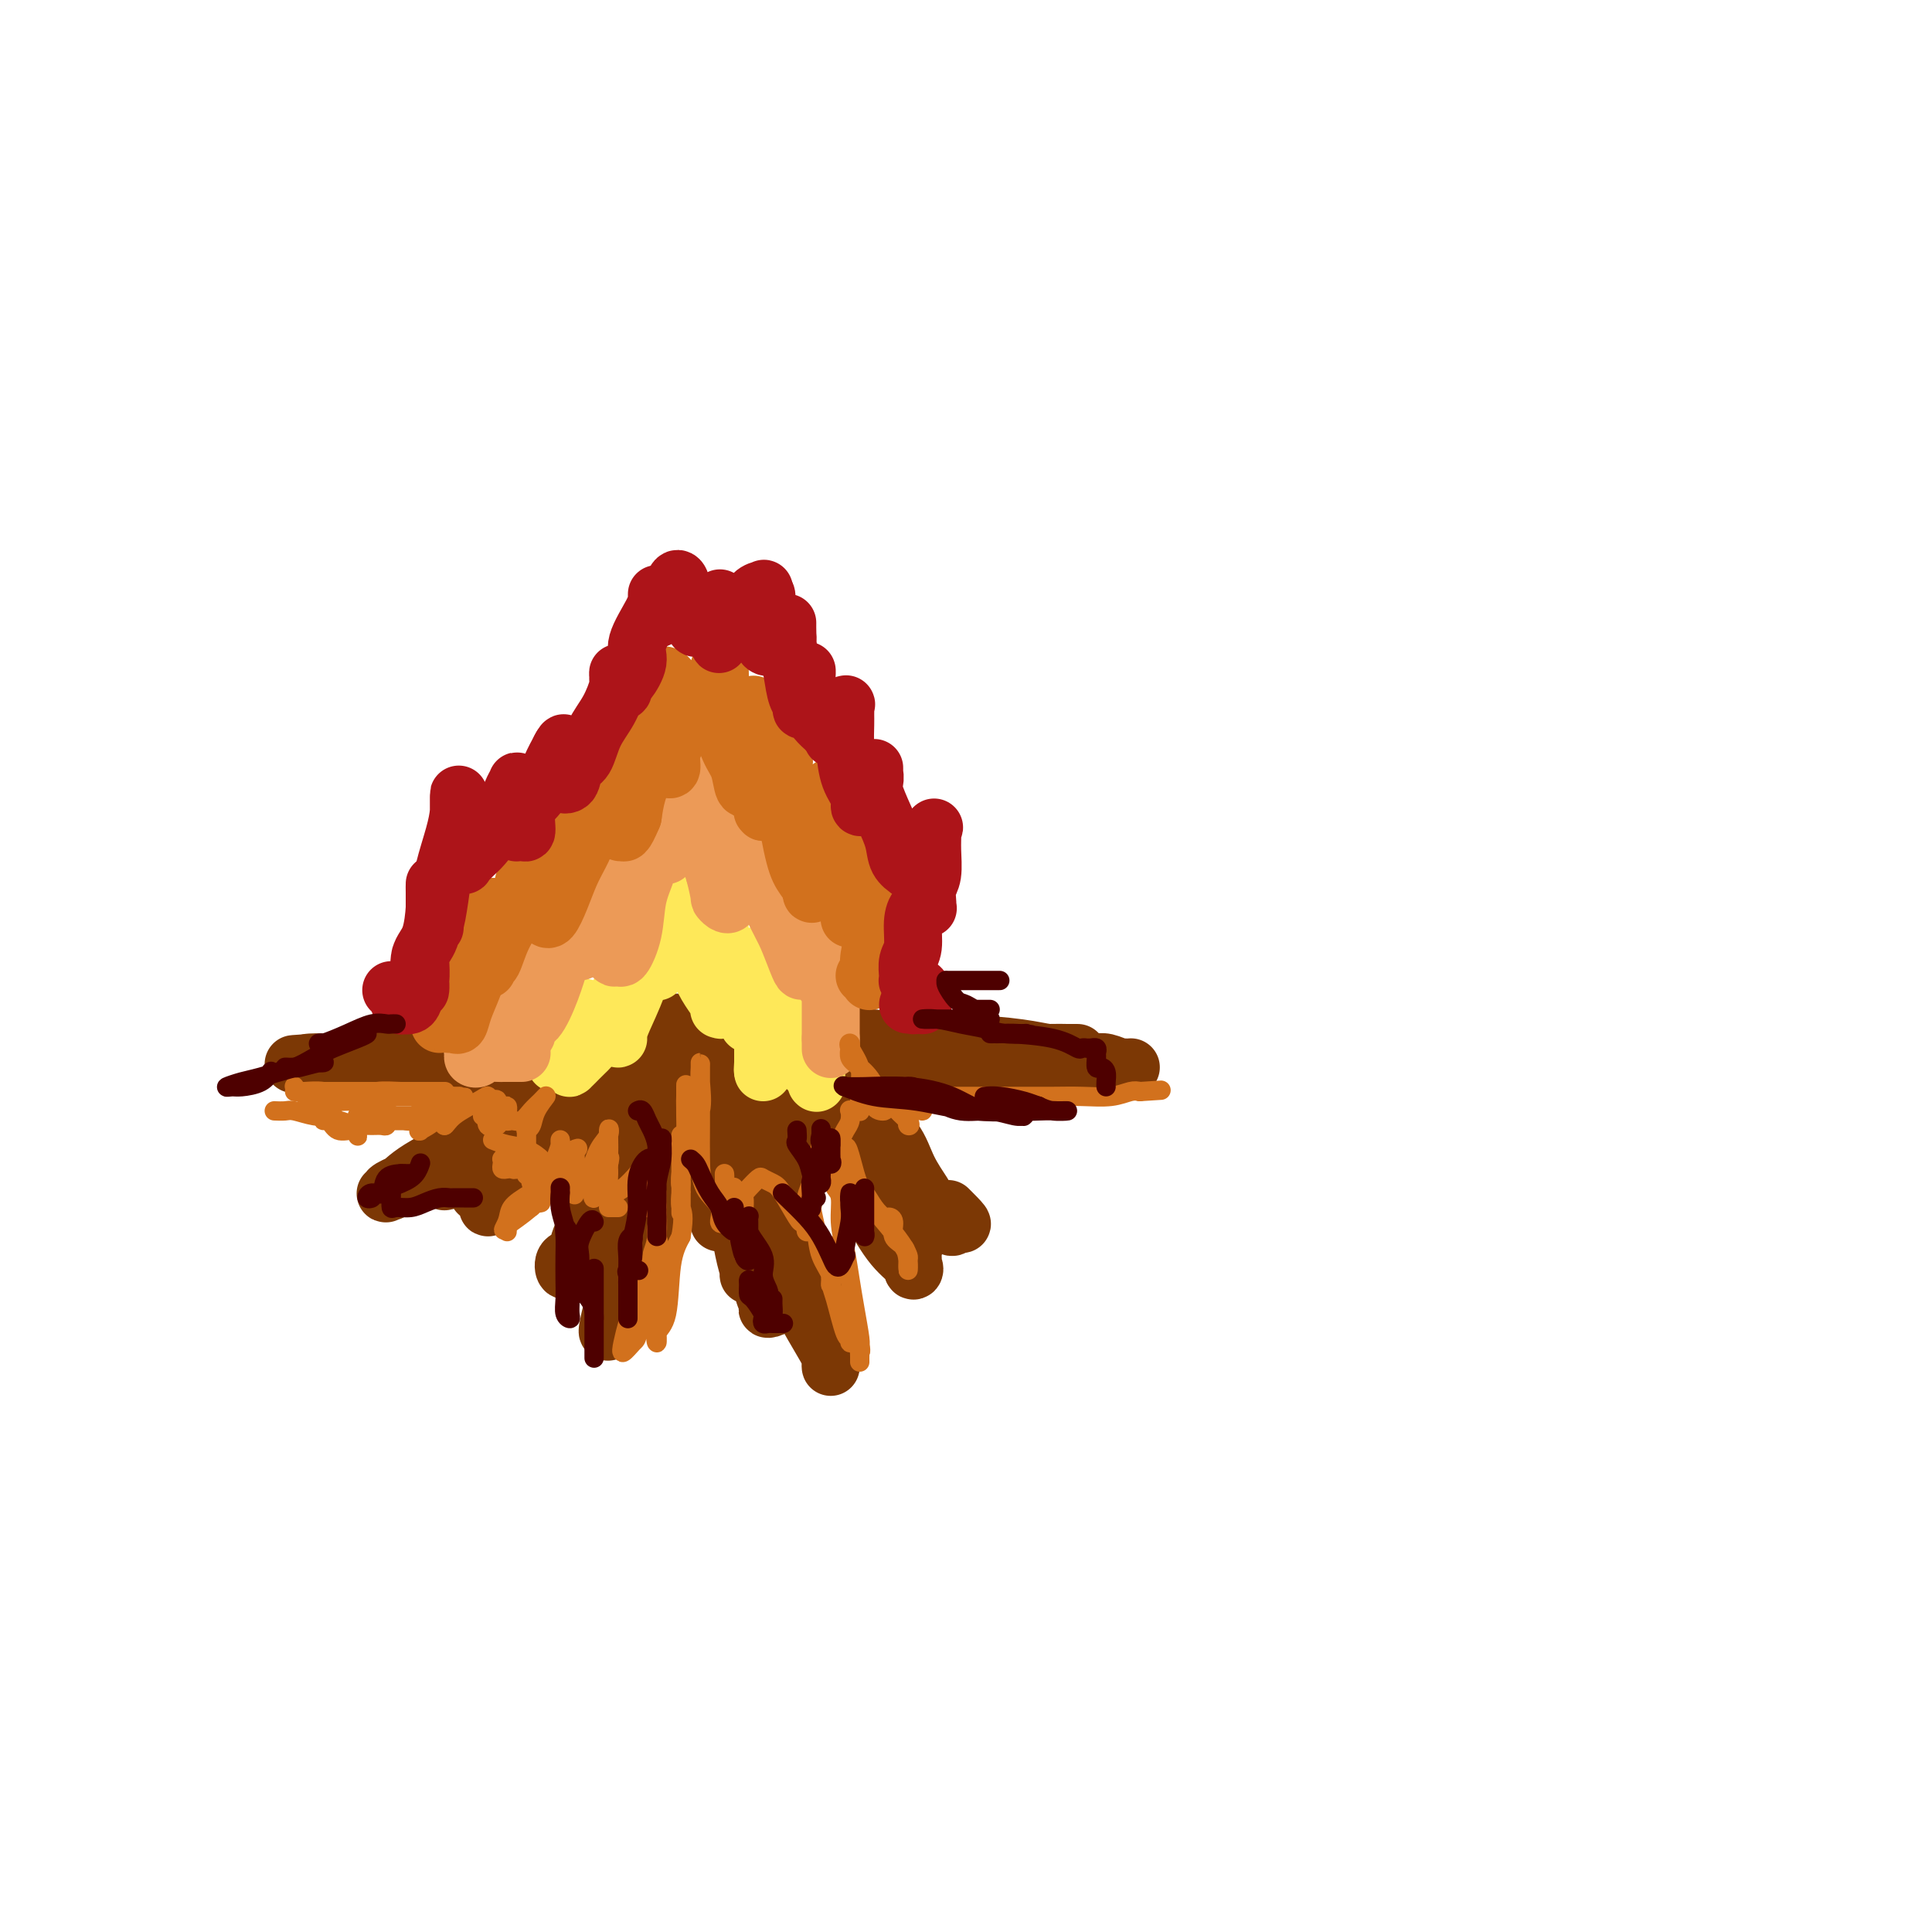 <svg viewBox='0 0 400 400' version='1.1' xmlns='http://www.w3.org/2000/svg' xmlns:xlink='http://www.w3.org/1999/xlink'><g fill='none' stroke='#7C3805' stroke-width='12' stroke-linecap='round' stroke-linejoin='round'><path d='M127,223c0.151,-0.055 0.303,-0.109 0,0c-0.303,0.109 -1.060,0.382 -2,1c-0.940,0.618 -2.062,1.582 -4,3c-1.938,1.418 -4.691,3.289 -7,5c-2.309,1.711 -4.174,3.262 -6,5c-1.826,1.738 -3.614,3.664 -5,5c-1.386,1.336 -2.370,2.081 -3,3c-0.630,0.919 -0.905,2.013 -1,2c-0.095,-0.013 -0.008,-1.131 0,-2c0.008,-0.869 -0.062,-1.488 0,-2c0.062,-0.512 0.258,-0.917 1,-2c0.742,-1.083 2.032,-2.844 3,-4c0.968,-1.156 1.614,-1.707 3,-3c1.386,-1.293 3.512,-3.329 5,-4c1.488,-0.671 2.338,0.024 3,0c0.662,-0.024 1.138,-0.768 1,0c-0.138,0.768 -0.888,3.048 -2,5c-1.112,1.952 -2.585,3.575 -4,5c-1.415,1.425 -2.771,2.650 -4,4c-1.229,1.350 -2.331,2.825 -3,4c-0.669,1.175 -0.905,2.050 -1,2c-0.095,-0.050 -0.047,-1.025 0,-2'/><path d='M129,229c-0.335,-0.732 -0.670,-1.463 -1,-2c-0.330,-0.537 -0.655,-0.879 -1,-1c-0.345,-0.121 -0.711,-0.022 -1,0c-0.289,0.022 -0.502,-0.035 -1,0c-0.498,0.035 -1.280,0.162 -2,0c-0.720,-0.162 -1.380,-0.611 -3,0c-1.620,0.611 -4.202,2.283 -7,4c-2.798,1.717 -5.811,3.478 -8,5c-2.189,1.522 -3.555,2.803 -5,4c-1.445,1.197 -2.969,2.308 -4,3c-1.031,0.692 -1.570,0.963 -2,1c-0.430,0.037 -0.750,-0.160 -1,0c-0.250,0.160 -0.430,0.678 0,0c0.430,-0.678 1.470,-2.553 2,-4c0.530,-1.447 0.550,-2.464 2,-4c1.450,-1.536 4.332,-3.589 6,-5c1.668,-1.411 2.124,-2.181 3,-3c0.876,-0.819 2.171,-1.686 3,-2c0.829,-0.314 1.191,-0.073 1,0c-0.191,0.073 -0.936,-0.021 -1,0c-0.064,0.021 0.554,0.157 0,1c-0.554,0.843 -2.281,2.395 -4,4c-1.719,1.605 -3.430,3.265 -5,5c-1.570,1.735 -3.000,3.544 -4,5c-1.000,1.456 -1.572,2.559 -2,3c-0.428,0.441 -0.714,0.221 -1,0'/><path d='M93,243c-2.319,2.903 -0.115,1.161 1,0c1.115,-1.161 1.142,-1.740 2,-3c0.858,-1.260 2.545,-3.200 5,-5c2.455,-1.800 5.676,-3.458 8,-5c2.324,-1.542 3.751,-2.967 5,-4c1.249,-1.033 2.318,-1.672 3,-2c0.682,-0.328 0.975,-0.343 1,0c0.025,0.343 -0.219,1.044 0,1c0.219,-0.044 0.899,-0.832 -2,1c-2.899,1.832 -9.379,6.284 -12,8c-2.621,1.716 -1.383,0.695 -4,2c-2.617,1.305 -9.088,4.937 -13,7c-3.912,2.063 -5.263,2.557 -6,3c-0.737,0.443 -0.860,0.836 -1,1c-0.140,0.164 -0.298,0.097 0,0c0.298,-0.097 1.051,-0.226 2,-1c0.949,-0.774 2.093,-2.192 5,-4c2.907,-1.808 7.578,-4.004 12,-6c4.422,-1.996 8.594,-3.791 15,-6c6.406,-2.209 15.047,-4.832 20,-6c4.953,-1.168 6.217,-0.879 7,-1c0.783,-0.121 1.084,-0.650 1,-1c-0.084,-0.350 -0.553,-0.519 -1,0c-0.447,0.519 -0.872,1.727 -1,2c-0.128,0.273 0.043,-0.388 -1,0c-1.043,0.388 -3.298,1.825 -5,3c-1.702,1.175 -2.851,2.087 -4,3'/><path d='M130,230c-2.417,1.601 -2.960,2.104 -4,3c-1.040,0.896 -2.576,2.184 -3,1c-0.424,-1.184 0.265,-4.839 1,-7c0.735,-2.161 1.518,-2.829 2,-4c0.482,-1.171 0.664,-2.845 1,-4c0.336,-1.155 0.825,-1.791 1,-2c0.175,-0.209 0.035,0.008 0,0c-0.035,-0.008 0.035,-0.242 0,0c-0.035,0.242 -0.175,0.958 -1,2c-0.825,1.042 -2.336,2.410 -4,4c-1.664,1.590 -3.480,3.404 -5,5c-1.520,1.596 -2.745,2.975 -4,4c-1.255,1.025 -2.539,1.697 -3,2c-0.461,0.303 -0.099,0.239 0,0c0.099,-0.239 -0.066,-0.652 0,-1c0.066,-0.348 0.364,-0.632 1,-1c0.636,-0.368 1.610,-0.819 2,-1c0.390,-0.181 0.195,-0.090 0,0'/><path d='M142,224c0.003,-0.144 0.006,-0.288 0,0c-0.006,0.288 -0.020,1.009 0,2c0.020,0.991 0.073,2.254 -1,4c-1.073,1.746 -3.271,3.976 -5,6c-1.729,2.024 -2.987,3.842 -6,8c-3.013,4.158 -7.781,10.657 -10,14c-2.219,3.343 -1.889,3.530 -2,4c-0.111,0.470 -0.664,1.223 -1,1c-0.336,-0.223 -0.456,-1.424 0,-2c0.456,-0.576 1.489,-0.529 2,-1c0.511,-0.471 0.499,-1.460 1,-3c0.501,-1.540 1.515,-3.631 3,-6c1.485,-2.369 3.440,-5.014 6,-8c2.560,-2.986 5.725,-6.311 8,-9c2.275,-2.689 3.658,-4.741 5,-6c1.342,-1.259 2.641,-1.726 3,-2c0.359,-0.274 -0.221,-0.355 -1,1c-0.779,1.355 -1.757,4.145 -3,7c-1.243,2.855 -2.751,5.774 -5,9c-2.249,3.226 -5.241,6.761 -7,10c-1.759,3.239 -2.287,6.184 -3,8c-0.713,1.816 -1.612,2.503 -2,3c-0.388,0.497 -0.266,0.802 0,1c0.266,0.198 0.675,0.287 1,0c0.325,-0.287 0.565,-0.950 1,-2c0.435,-1.050 1.065,-2.488 2,-4c0.935,-1.512 2.175,-3.099 4,-7c1.825,-3.901 4.236,-10.114 6,-14c1.764,-3.886 2.882,-5.443 4,-7'/><path d='M142,231c2.148,-5.325 0.516,-4.638 0,-4c-0.516,0.638 0.082,1.226 0,3c-0.082,1.774 -0.845,4.734 -2,8c-1.155,3.266 -2.702,6.837 -4,10c-1.298,3.163 -2.347,5.917 -3,8c-0.653,2.083 -0.910,3.496 -1,4c-0.090,0.504 -0.014,0.099 0,0c0.014,-0.099 -0.035,0.107 0,0c0.035,-0.107 0.152,-0.528 0,-2c-0.152,-1.472 -0.575,-3.996 0,-6c0.575,-2.004 2.148,-3.489 3,-5c0.852,-1.511 0.982,-3.047 1,-4c0.018,-0.953 -0.078,-1.323 0,-1c0.078,0.323 0.330,1.338 0,3c-0.330,1.662 -1.241,3.972 -2,6c-0.759,2.028 -1.366,3.774 -2,6c-0.634,2.226 -1.294,4.934 -2,7c-0.706,2.066 -1.457,3.492 -2,5c-0.543,1.508 -0.877,3.098 -1,4c-0.123,0.902 -0.035,1.115 0,1c0.035,-0.115 0.018,-0.557 0,-1'/><path d='M127,273c-2.333,6.489 -0.667,-0.289 0,-3c0.667,-2.711 0.333,-1.356 0,0'/><path d='M141,234c-0.167,-0.326 -0.335,-0.652 0,0c0.335,0.652 1.172,2.284 2,4c0.828,1.716 1.647,3.518 2,5c0.353,1.482 0.241,2.645 1,4c0.759,1.355 2.388,2.901 3,4c0.612,1.099 0.205,1.752 0,2c-0.205,0.248 -0.209,0.090 0,0c0.209,-0.090 0.631,-0.113 1,0c0.369,0.113 0.683,0.360 1,0c0.317,-0.360 0.635,-1.329 1,-3c0.365,-1.671 0.777,-4.046 2,-7c1.223,-2.954 3.256,-6.488 4,-9c0.744,-2.512 0.199,-4.001 0,-5c-0.199,-0.999 -0.053,-1.507 0,-2c0.053,-0.493 0.014,-0.970 0,-1c-0.014,-0.030 -0.004,0.388 0,1c0.004,0.612 -0.000,1.420 0,3c0.000,1.580 0.004,3.932 0,7c-0.004,3.068 -0.017,6.851 0,11c0.017,4.149 0.064,8.665 0,12c-0.064,3.335 -0.238,5.489 0,7c0.238,1.511 0.889,2.380 1,3c0.111,0.620 -0.318,0.992 0,1c0.318,0.008 1.384,-0.348 2,-1c0.616,-0.652 0.781,-1.599 1,-4c0.219,-2.401 0.491,-6.258 1,-10c0.509,-3.742 1.254,-7.371 2,-11'/><path d='M165,245c0.976,-5.858 0.415,-8.003 0,-11c-0.415,-2.997 -0.685,-6.847 -1,-9c-0.315,-2.153 -0.674,-2.609 -1,-3c-0.326,-0.391 -0.620,-0.719 -1,-1c-0.380,-0.281 -0.846,-0.517 -1,0c-0.154,0.517 0.005,1.787 0,4c-0.005,2.213 -0.173,5.370 0,10c0.173,4.630 0.687,10.732 1,15c0.313,4.268 0.423,6.701 1,10c0.577,3.299 1.619,7.463 2,9c0.381,1.537 0.100,0.445 0,0c-0.100,-0.445 -0.020,-0.245 0,-1c0.020,-0.755 -0.020,-2.465 0,-3c0.020,-0.535 0.101,0.106 0,-2c-0.101,-2.106 -0.384,-6.957 -1,-11c-0.616,-4.043 -1.567,-7.277 -3,-11c-1.433,-3.723 -3.350,-7.933 -5,-11c-1.650,-3.067 -3.033,-4.989 -4,-6c-0.967,-1.011 -1.517,-1.110 -2,-1c-0.483,0.110 -0.897,0.430 -1,0c-0.103,-0.430 0.106,-1.611 0,1c-0.106,2.611 -0.526,9.016 0,14c0.526,4.984 1.997,8.549 3,12c1.003,3.451 1.537,6.787 2,9c0.463,2.213 0.856,3.304 1,4c0.144,0.696 0.039,0.996 0,1c-0.039,0.004 -0.010,-0.289 0,-1c0.010,-0.711 0.003,-1.840 0,-3c-0.003,-1.160 -0.001,-2.351 0,-4c0.001,-1.649 0.000,-3.757 0,-6c-0.000,-2.243 -0.000,-4.622 0,-7'/><path d='M155,243c0.005,-4.284 0.017,-4.995 0,-6c-0.017,-1.005 -0.062,-2.305 0,-3c0.062,-0.695 0.231,-0.786 0,0c-0.231,0.786 -0.860,2.448 0,6c0.860,3.552 3.211,8.995 5,14c1.789,5.005 3.015,9.571 5,14c1.985,4.429 4.728,8.721 6,11c1.272,2.279 1.073,2.546 1,3c-0.073,0.454 -0.020,1.093 0,1c0.020,-0.093 0.005,-0.920 0,-1c-0.005,-0.080 -0.001,0.588 0,0c0.001,-0.588 0.000,-2.431 0,-4c-0.000,-1.569 -0.000,-2.864 0,-4c0.000,-1.136 0.000,-2.112 0,-3c-0.000,-0.888 -0.000,-1.688 0,-2c0.000,-0.312 0.000,-0.135 0,0c-0.000,0.135 -0.000,0.229 0,0c0.000,-0.229 0.000,-0.780 0,-1c-0.000,-0.220 -0.000,-0.110 0,0'/><path d='M158,226c0.190,0.164 0.379,0.328 1,1c0.621,0.672 1.672,1.853 3,3c1.328,1.147 2.931,2.259 5,4c2.069,1.741 4.604,4.111 7,6c2.396,1.889 4.653,3.298 7,5c2.347,1.702 4.785,3.696 7,5c2.215,1.304 4.206,1.919 5,2c0.794,0.081 0.392,-0.371 0,-1c-0.392,-0.629 -0.773,-1.434 -1,-2c-0.227,-0.566 -0.300,-0.893 -1,-2c-0.700,-1.107 -2.026,-2.994 -3,-5c-0.974,-2.006 -1.595,-4.131 -3,-6c-1.405,-1.869 -3.595,-3.481 -5,-5c-1.405,-1.519 -2.025,-2.945 -3,-4c-0.975,-1.055 -2.307,-1.739 -3,-2c-0.693,-0.261 -0.749,-0.099 -1,0c-0.251,0.099 -0.697,0.137 -1,1c-0.303,0.863 -0.462,2.553 0,5c0.462,2.447 1.546,5.652 3,9c1.454,3.348 3.280,6.838 5,10c1.720,3.162 3.336,5.994 5,8c1.664,2.006 3.377,3.186 4,4c0.623,0.814 0.156,1.262 0,1c-0.156,-0.262 -0.001,-1.235 0,-2c0.001,-0.765 -0.154,-1.321 0,-2c0.154,-0.679 0.615,-1.480 0,-3c-0.615,-1.520 -2.308,-3.760 -4,-6'/><path d='M185,250c-2.232,-5.125 -5.813,-11.939 -9,-16c-3.187,-4.061 -5.980,-5.371 -8,-7c-2.020,-1.629 -3.268,-3.578 -5,-5c-1.732,-1.422 -3.947,-2.316 -5,-3c-1.053,-0.684 -0.942,-1.159 -1,-1c-0.058,0.159 -0.283,0.951 0,2c0.283,1.049 1.073,2.355 3,5c1.927,2.645 4.989,6.629 8,10c3.011,3.371 5.969,6.131 9,8c3.031,1.869 6.134,2.849 8,4c1.866,1.151 2.493,2.472 3,3c0.507,0.528 0.893,0.262 1,0c0.107,-0.262 -0.066,-0.522 0,-1c0.066,-0.478 0.369,-1.176 0,-2c-0.369,-0.824 -1.411,-1.775 -2,-3c-0.589,-1.225 -0.725,-2.725 -2,-4c-1.275,-1.275 -3.690,-2.327 -6,-4c-2.310,-1.673 -4.515,-3.968 -6,-5c-1.485,-1.032 -2.251,-0.802 -3,-1c-0.749,-0.198 -1.483,-0.825 -1,-1c0.483,-0.175 2.183,0.103 3,1c0.817,0.897 0.751,2.414 2,4c1.249,1.586 3.813,3.243 7,6c3.187,2.757 6.999,6.615 10,9c3.001,2.385 5.193,3.296 6,4c0.807,0.704 0.231,1.201 0,1c-0.231,-0.201 -0.115,-1.101 0,-2'/><path d='M197,252c4.200,3.200 1.200,0.200 0,-1c-1.200,-1.200 -0.600,-0.600 0,0'/><path d='M159,221c0.254,0.002 0.509,0.004 1,0c0.491,-0.004 1.219,-0.015 2,0c0.781,0.015 1.613,0.057 3,0c1.387,-0.057 3.327,-0.212 7,0c3.673,0.212 9.079,0.790 13,1c3.921,0.210 6.358,0.052 11,0c4.642,-0.052 11.490,0.003 15,0c3.510,-0.003 3.682,-0.064 4,0c0.318,0.064 0.781,0.254 1,0c0.219,-0.254 0.193,-0.950 0,-1c-0.193,-0.050 -0.553,0.548 -2,0c-1.447,-0.548 -3.981,-2.242 -7,-3c-3.019,-0.758 -6.523,-0.581 -11,-1c-4.477,-0.419 -9.928,-1.433 -15,-2c-5.072,-0.567 -9.764,-0.688 -14,-1c-4.236,-0.312 -8.015,-0.814 -10,-1c-1.985,-0.186 -2.176,-0.057 -2,0c0.176,0.057 0.719,0.042 1,0c0.281,-0.042 0.300,-0.113 2,0c1.700,0.113 5.081,0.408 8,1c2.919,0.592 5.375,1.479 10,2c4.625,0.521 11.419,0.675 17,1c5.581,0.325 9.948,0.819 14,1c4.052,0.181 7.787,0.049 10,0c2.213,-0.049 2.903,-0.013 4,0c1.097,0.013 2.599,0.004 2,0c-0.599,-0.004 -3.300,-0.002 -6,0'/><path d='M217,218c-1.411,-0.166 -2.937,-0.580 -6,-1c-3.063,-0.420 -7.662,-0.847 -13,-1c-5.338,-0.153 -11.414,-0.034 -17,0c-5.586,0.034 -10.682,-0.017 -14,0c-3.318,0.017 -4.856,0.103 -6,0c-1.144,-0.103 -1.893,-0.396 -1,0c0.893,0.396 3.426,1.479 7,2c3.574,0.521 8.187,0.479 13,1c4.813,0.521 9.825,1.604 18,2c8.175,0.396 19.512,0.106 26,0c6.488,-0.106 8.126,-0.027 9,0c0.874,0.027 0.985,0.004 1,0c0.015,-0.004 -0.066,0.013 0,0c0.066,-0.013 0.280,-0.056 0,0c-0.280,0.056 -1.054,0.211 -2,0c-0.946,-0.211 -2.062,-0.788 -3,-1c-0.938,-0.212 -1.696,-0.061 -2,0c-0.304,0.061 -0.152,0.030 0,0'/><path d='M162,218c-0.147,-0.419 -0.294,-0.837 -1,-1c-0.706,-0.163 -1.972,-0.069 -3,0c-1.028,0.069 -1.819,0.113 -4,0c-2.181,-0.113 -5.751,-0.384 -9,0c-3.249,0.384 -6.175,1.423 -9,2c-2.825,0.577 -5.548,0.691 -7,1c-1.452,0.309 -1.632,0.814 -2,1c-0.368,0.186 -0.926,0.053 -1,0c-0.074,-0.053 0.334,-0.026 1,0c0.666,0.026 1.591,0.049 2,0c0.409,-0.049 0.303,-0.171 1,-1c0.697,-0.829 2.198,-2.363 4,-4c1.802,-1.637 3.904,-3.375 5,-4c1.096,-0.625 1.185,-0.136 1,0c-0.185,0.136 -0.644,-0.080 -1,0c-0.356,0.080 -0.607,0.456 -1,1c-0.393,0.544 -0.927,1.256 -2,2c-1.073,0.744 -2.686,1.520 -4,2c-1.314,0.480 -2.330,0.664 -3,1c-0.670,0.336 -0.994,0.823 -1,1c-0.006,0.177 0.307,0.044 1,0c0.693,-0.044 1.768,0.002 3,0c1.232,-0.002 2.623,-0.053 5,0c2.377,0.053 5.741,0.210 9,0c3.259,-0.210 6.412,-0.788 8,-1c1.588,-0.212 1.611,-0.057 2,0c0.389,0.057 1.143,0.015 1,0c-0.143,-0.015 -1.184,-0.004 -3,0c-1.816,0.004 -4.408,0.002 -7,0'/><path d='M147,218c-2.668,0.000 -4.336,0.000 -6,0c-1.664,0.000 -3.322,-0.000 -5,0c-1.678,0.000 -3.375,-0.000 -4,0c-0.625,0.000 -0.179,0.000 0,0c0.179,-0.000 0.089,0.000 0,0'/><path d='M132,218c0.056,-0.004 0.112,-0.008 0,0c-0.112,0.008 -0.394,0.026 -3,0c-2.606,-0.026 -7.538,-0.098 -12,0c-4.462,0.098 -8.454,0.366 -12,1c-3.546,0.634 -6.648,1.633 -9,2c-2.352,0.367 -3.956,0.101 -5,0c-1.044,-0.101 -1.530,-0.036 -2,0c-0.470,0.036 -0.925,0.044 -1,0c-0.075,-0.044 0.229,-0.141 1,0c0.771,0.141 2.008,0.521 4,0c1.992,-0.521 4.739,-1.943 8,-3c3.261,-1.057 7.035,-1.748 12,-2c4.965,-0.252 11.120,-0.065 14,0c2.880,0.065 2.484,0.008 2,0c-0.484,-0.008 -1.057,0.034 -2,0c-0.943,-0.034 -2.254,-0.145 -5,0c-2.746,0.145 -6.925,0.547 -11,1c-4.075,0.453 -8.047,0.959 -13,1c-4.953,0.041 -10.887,-0.381 -15,0c-4.113,0.381 -6.406,1.566 -9,2c-2.594,0.434 -5.489,0.116 -7,0c-1.511,-0.116 -1.638,-0.031 -2,0c-0.362,0.031 -0.961,0.009 -1,0c-0.039,-0.009 0.480,-0.004 1,0'/><path d='M65,220c-9.186,0.619 -1.150,0.167 3,0c4.150,-0.167 4.413,-0.049 7,0c2.587,0.049 7.496,0.027 13,0c5.504,-0.027 11.603,-0.060 18,0c6.397,0.060 13.091,0.212 17,0c3.909,-0.212 5.033,-0.790 6,-1c0.967,-0.210 1.779,-0.052 2,0c0.221,0.052 -0.148,-0.000 -1,0c-0.852,0.000 -2.186,0.053 -5,0c-2.814,-0.053 -7.108,-0.210 -11,0c-3.892,0.210 -7.383,0.788 -14,1c-6.617,0.212 -16.362,0.056 -22,0c-5.638,-0.056 -7.171,-0.014 -8,0c-0.829,0.014 -0.955,0.001 -1,0c-0.045,-0.001 -0.009,0.011 1,0c1.009,-0.011 2.992,-0.045 4,0c1.008,0.045 1.040,0.170 3,0c1.960,-0.170 5.849,-0.633 10,-1c4.151,-0.367 8.565,-0.638 13,-1c4.435,-0.362 8.892,-0.816 12,-1c3.108,-0.184 4.867,-0.100 6,0c1.133,0.100 1.639,0.214 2,0c0.361,-0.214 0.576,-0.758 0,-1c-0.576,-0.242 -1.943,-0.184 -4,0c-2.057,0.184 -4.803,0.494 -7,1c-2.197,0.506 -3.846,1.207 -6,2c-2.154,0.793 -4.812,1.676 -6,2c-1.188,0.324 -0.906,0.087 -1,0c-0.094,-0.087 -0.564,-0.023 0,0c0.564,0.023 2.161,0.007 4,0c1.839,-0.007 3.919,-0.003 6,0'/><path d='M106,221c3.700,0.043 8.450,0.151 13,0c4.550,-0.151 8.899,-0.562 13,-1c4.101,-0.438 7.954,-0.902 10,-1c2.046,-0.098 2.285,0.170 2,0c-0.285,-0.170 -1.096,-0.778 -2,-1c-0.904,-0.222 -1.902,-0.060 -3,0c-1.098,0.060 -2.296,0.016 -3,0c-0.704,-0.016 -0.916,-0.005 -1,0c-0.084,0.005 -0.042,0.002 0,0'/></g>
<g fill='none' stroke='#FEE859' stroke-width='12' stroke-linecap='round' stroke-linejoin='round'><path d='M123,209c-0.250,0.100 -0.500,0.200 -1,0c-0.500,-0.200 -1.249,-0.702 -2,0c-0.751,0.702 -1.504,2.606 -2,4c-0.496,1.394 -0.737,2.277 -1,3c-0.263,0.723 -0.549,1.285 -1,2c-0.451,0.715 -1.068,1.582 -1,2c0.068,0.418 0.821,0.387 1,0c0.179,-0.387 -0.214,-1.131 0,-2c0.214,-0.869 1.036,-1.863 2,-3c0.964,-1.137 2.071,-2.416 3,-3c0.929,-0.584 1.681,-0.474 2,-1c0.319,-0.526 0.205,-1.690 0,-2c-0.205,-0.310 -0.500,0.232 -1,1c-0.500,0.768 -1.207,1.762 -2,3c-0.793,1.238 -1.674,2.722 -2,4c-0.326,1.278 -0.096,2.351 0,3c0.096,0.649 0.057,0.875 0,1c-0.057,0.125 -0.132,0.148 0,0c0.132,-0.148 0.473,-0.468 1,-1c0.527,-0.532 1.241,-1.275 2,-2c0.759,-0.725 1.564,-1.431 3,-4c1.436,-2.569 3.502,-6.999 5,-10c1.498,-3.001 2.428,-4.572 3,-6c0.572,-1.428 0.786,-2.714 1,-4'/><path d='M133,194c1.465,-3.221 0.627,-1.274 0,0c-0.627,1.274 -1.044,1.877 -1,3c0.044,1.123 0.547,2.768 0,5c-0.547,2.232 -2.145,5.050 -3,7c-0.855,1.950 -0.967,3.030 -1,4c-0.033,0.970 0.012,1.830 0,2c-0.012,0.170 -0.081,-0.351 0,-1c0.081,-0.649 0.312,-1.426 1,-3c0.688,-1.574 1.832,-3.945 3,-7c1.168,-3.055 2.361,-6.794 4,-10c1.639,-3.206 3.726,-5.878 5,-8c1.274,-2.122 1.735,-3.695 2,-5c0.265,-1.305 0.334,-2.343 0,-2c-0.334,0.343 -1.070,2.069 -2,4c-0.930,1.931 -2.052,4.069 -3,6c-0.948,1.931 -1.722,3.656 -2,6c-0.278,2.344 -0.062,5.307 0,6c0.062,0.693 -0.032,-0.885 0,-2c0.032,-1.115 0.191,-1.767 1,-3c0.809,-1.233 2.269,-3.046 3,-5c0.731,-1.954 0.732,-4.050 1,-5c0.268,-0.950 0.803,-0.756 1,-1c0.197,-0.244 0.056,-0.927 0,-1c-0.056,-0.073 -0.028,0.463 0,1'/><path d='M142,185c0.729,-2.363 -0.450,-0.269 0,2c0.450,2.269 2.527,4.713 3,7c0.473,2.287 -0.658,4.416 0,7c0.658,2.584 3.104,5.624 4,7c0.896,1.376 0.240,1.090 0,1c-0.240,-0.090 -0.064,0.016 0,0c0.064,-0.016 0.017,-0.154 0,-1c-0.017,-0.846 -0.005,-2.399 0,-4c0.005,-1.601 0.002,-3.251 0,-5c-0.002,-1.749 -0.002,-3.599 0,-5c0.002,-1.401 0.005,-2.355 0,-3c-0.005,-0.645 -0.019,-0.983 0,-1c0.019,-0.017 0.072,0.285 0,1c-0.072,0.715 -0.269,1.842 0,3c0.269,1.158 1.004,2.347 2,5c0.996,2.653 2.253,6.771 3,9c0.747,2.229 0.985,2.570 1,3c0.015,0.430 -0.192,0.950 0,1c0.192,0.050 0.784,-0.371 1,-1c0.216,-0.629 0.057,-1.465 0,-2c-0.057,-0.535 -0.012,-0.767 0,-2c0.012,-1.233 -0.008,-3.467 0,-5c0.008,-1.533 0.044,-2.367 0,-3c-0.044,-0.633 -0.166,-1.066 0,-1c0.166,0.066 0.622,0.631 1,1c0.378,0.369 0.679,0.541 1,2c0.321,1.459 0.660,4.206 2,7c1.340,2.794 3.679,5.636 5,8c1.321,2.364 1.625,4.252 2,5c0.375,0.748 0.821,0.357 1,0c0.179,-0.357 0.089,-0.678 0,-1'/><path d='M168,220c1.627,2.863 -0.306,-0.479 -1,-2c-0.694,-1.521 -0.147,-1.221 0,-1c0.147,0.221 -0.104,0.362 0,1c0.104,0.638 0.564,1.772 1,3c0.436,1.228 0.850,2.550 1,3c0.150,0.450 0.038,0.029 0,0c-0.038,-0.029 -0.002,0.333 0,0c0.002,-0.333 -0.030,-1.361 0,-2c0.030,-0.639 0.122,-0.889 0,-2c-0.122,-1.111 -0.460,-3.083 -1,-4c-0.540,-0.917 -1.283,-0.779 -2,-1c-0.717,-0.221 -1.407,-0.802 -2,-1c-0.593,-0.198 -1.087,-0.012 -2,0c-0.913,0.012 -2.245,-0.149 -3,0c-0.755,0.149 -0.934,0.608 -1,1c-0.066,0.392 -0.018,0.717 0,1c0.018,0.283 0.005,0.525 0,1c-0.005,0.475 -0.001,1.182 0,2c0.001,0.818 0.000,1.745 0,2c-0.000,0.255 -0.000,-0.162 0,0c0.000,0.162 0.000,0.903 0,1c-0.000,0.097 -0.000,-0.452 0,-1'/><path d='M158,221c-0.155,1.087 -0.041,0.305 0,-1c0.041,-1.305 0.011,-3.134 0,-4c-0.011,-0.866 -0.003,-0.768 0,-1c0.003,-0.232 0.001,-0.793 0,-1c-0.001,-0.207 -0.000,-0.059 0,0c0.000,0.059 0.000,0.030 0,0'/></g>
<g fill='none' stroke='#EC9A57' stroke-width='12' stroke-linecap='round' stroke-linejoin='round'><path d='M108,218c-0.294,0.000 -0.587,0.000 -1,0c-0.413,-0.000 -0.944,-0.001 -1,0c-0.056,0.001 0.364,0.004 0,0c-0.364,-0.004 -1.513,-0.014 -2,0c-0.487,0.014 -0.312,0.053 -1,0c-0.688,-0.053 -2.238,-0.198 -3,0c-0.762,0.198 -0.735,0.739 -1,1c-0.265,0.261 -0.822,0.240 -1,0c-0.178,-0.240 0.022,-0.701 0,-1c-0.022,-0.299 -0.265,-0.438 0,-1c0.265,-0.562 1.037,-1.548 2,-3c0.963,-1.452 2.115,-3.372 3,-5c0.885,-1.628 1.502,-2.965 2,-4c0.498,-1.035 0.878,-1.767 1,-2c0.122,-0.233 -0.013,0.034 0,0c0.013,-0.034 0.176,-0.369 0,0c-0.176,0.369 -0.689,1.443 -1,3c-0.311,1.557 -0.420,3.596 -1,5c-0.580,1.404 -1.631,2.174 -2,3c-0.369,0.826 -0.055,1.709 0,2c0.055,0.291 -0.148,-0.009 0,0c0.148,0.009 0.647,0.328 1,0c0.353,-0.328 0.558,-1.305 1,-2c0.442,-0.695 1.119,-1.110 2,-2c0.881,-0.890 1.966,-2.254 3,-4c1.034,-1.746 2.017,-3.873 3,-6'/><path d='M112,202c1.773,-1.949 1.205,-0.820 1,-1c-0.205,-0.180 -0.047,-1.668 0,-2c0.047,-0.332 -0.015,0.491 0,1c0.015,0.509 0.109,0.703 0,1c-0.109,0.297 -0.421,0.698 -1,2c-0.579,1.302 -1.424,3.504 -2,5c-0.576,1.496 -0.881,2.286 -1,3c-0.119,0.714 -0.050,1.350 0,2c0.050,0.650 0.083,1.312 0,1c-0.083,-0.312 -0.280,-1.597 0,-2c0.280,-0.403 1.037,0.077 2,-1c0.963,-1.077 2.132,-3.711 3,-6c0.868,-2.289 1.434,-4.232 2,-6c0.566,-1.768 1.133,-3.360 2,-5c0.867,-1.640 2.033,-3.327 3,-5c0.967,-1.673 1.735,-3.330 2,-4c0.265,-0.670 0.029,-0.352 0,0c-0.029,0.352 0.151,0.738 0,1c-0.151,0.262 -0.632,0.401 -1,1c-0.368,0.599 -0.624,1.657 -1,3c-0.376,1.343 -0.873,2.971 -1,4c-0.127,1.029 0.116,1.458 0,2c-0.116,0.542 -0.591,1.195 0,1c0.591,-0.195 2.250,-1.240 3,-3c0.750,-1.760 0.593,-4.237 1,-6c0.407,-1.763 1.377,-2.813 2,-4c0.623,-1.187 0.898,-2.512 1,-3c0.102,-0.488 0.029,-0.139 0,0c-0.029,0.139 -0.015,0.070 0,0'/><path d='M127,181c0.619,-1.611 0.165,0.862 0,2c-0.165,1.138 -0.041,0.941 0,2c0.041,1.059 -0.001,3.373 0,5c0.001,1.627 0.046,2.567 0,4c-0.046,1.433 -0.182,3.361 0,4c0.182,0.639 0.681,-0.010 1,0c0.319,0.010 0.456,0.678 1,0c0.544,-0.678 1.493,-2.702 2,-5c0.507,-2.298 0.570,-4.871 1,-7c0.430,-2.129 1.225,-3.814 2,-6c0.775,-2.186 1.528,-4.871 2,-7c0.472,-2.129 0.662,-3.701 1,-5c0.338,-1.299 0.822,-2.326 1,-3c0.178,-0.674 0.048,-0.994 0,-1c-0.048,-0.006 -0.014,0.301 0,1c0.014,0.699 0.007,1.790 0,2c-0.007,0.210 -0.013,-0.461 0,1c0.013,1.461 0.046,5.052 0,7c-0.046,1.948 -0.170,2.252 0,2c0.170,-0.252 0.634,-1.059 1,-2c0.366,-0.941 0.634,-2.014 1,-4c0.366,-1.986 0.829,-4.883 1,-7c0.171,-2.117 0.048,-3.452 0,-5c-0.048,-1.548 -0.023,-3.309 0,-4c0.023,-0.691 0.042,-0.312 0,0c-0.042,0.312 -0.145,0.558 0,1c0.145,0.442 0.539,1.081 1,3c0.461,1.919 0.989,5.120 2,9c1.011,3.880 2.506,8.440 4,13'/><path d='M148,181c1.265,5.099 0.927,4.848 1,5c0.073,0.152 0.558,0.707 1,1c0.442,0.293 0.843,0.322 1,0c0.157,-0.322 0.071,-0.996 0,-2c-0.071,-1.004 -0.127,-2.339 0,-4c0.127,-1.661 0.437,-3.649 0,-6c-0.437,-2.351 -1.622,-5.064 -2,-7c-0.378,-1.936 0.050,-3.094 0,-4c-0.050,-0.906 -0.579,-1.558 -1,-2c-0.421,-0.442 -0.733,-0.672 -1,0c-0.267,0.672 -0.488,2.247 0,4c0.488,1.753 1.685,3.686 2,6c0.315,2.314 -0.252,5.010 0,7c0.252,1.990 1.321,3.272 2,4c0.679,0.728 0.966,0.900 1,1c0.034,0.100 -0.187,0.127 0,0c0.187,-0.127 0.781,-0.408 1,-1c0.219,-0.592 0.064,-1.496 0,-3c-0.064,-1.504 -0.037,-3.609 0,-5c0.037,-1.391 0.082,-2.070 0,-3c-0.082,-0.930 -0.293,-2.113 0,-2c0.293,0.113 1.090,1.521 1,2c-0.090,0.479 -1.068,0.028 0,3c1.068,2.972 4.181,9.366 6,13c1.819,3.634 2.344,4.507 3,6c0.656,1.493 1.444,3.606 2,5c0.556,1.394 0.880,2.068 1,2c0.120,-0.068 0.034,-0.876 0,-2c-0.034,-1.124 -0.017,-2.562 0,-4'/><path d='M166,195c0.052,-1.366 -0.317,-2.782 -1,-4c-0.683,-1.218 -1.680,-2.237 -2,-3c-0.320,-0.763 0.036,-1.270 0,-1c-0.036,0.270 -0.465,1.317 0,3c0.465,1.683 1.823,4.002 3,6c1.177,1.998 2.172,3.675 3,5c0.828,1.325 1.490,2.297 2,3c0.510,0.703 0.869,1.137 1,1c0.131,-0.137 0.035,-0.845 0,-2c-0.035,-1.155 -0.009,-2.756 0,-4c0.009,-1.244 0.003,-2.132 0,-3c-0.003,-0.868 -0.001,-1.717 0,-2c0.001,-0.283 0.000,0.000 0,0c-0.000,-0.000 -0.000,-0.285 0,1c0.000,1.285 0.000,4.138 0,6c-0.000,1.862 -0.000,2.733 0,4c0.000,1.267 0.000,2.931 0,4c-0.000,1.069 -0.000,1.544 0,2c0.000,0.456 0.000,0.892 0,1c-0.000,0.108 -0.000,-0.112 0,0c0.000,0.112 0.000,0.556 0,1c-0.000,0.444 -0.000,0.889 0,1c0.000,0.111 0.000,-0.111 0,0c-0.000,0.111 -0.000,0.556 0,1'/><path d='M172,215c0.000,3.107 0.000,1.375 0,1c0.000,-0.375 0.000,0.607 0,1c0.000,0.393 0.000,0.196 0,0'/></g>
<g fill='none' stroke='#D2711D' stroke-width='12' stroke-linecap='round' stroke-linejoin='round'><path d='M91,212c-0.008,-0.483 -0.016,-0.965 0,-1c0.016,-0.035 0.057,0.378 0,0c-0.057,-0.378 -0.211,-1.547 0,-3c0.211,-1.453 0.788,-3.190 1,-4c0.212,-0.810 0.061,-0.694 0,-1c-0.061,-0.306 -0.031,-1.034 0,-1c0.031,0.034 0.064,0.832 0,2c-0.064,1.168 -0.224,2.707 0,4c0.224,1.293 0.833,2.339 1,3c0.167,0.661 -0.107,0.938 0,1c0.107,0.062 0.596,-0.090 1,0c0.404,0.090 0.724,0.423 1,0c0.276,-0.423 0.509,-1.601 1,-3c0.491,-1.399 1.242,-3.019 2,-5c0.758,-1.981 1.525,-4.322 2,-6c0.475,-1.678 0.659,-2.693 1,-4c0.341,-1.307 0.837,-2.905 1,-4c0.163,-1.095 -0.009,-1.686 0,-2c0.009,-0.314 0.199,-0.351 0,0c-0.199,0.351 -0.785,1.088 -1,2c-0.215,0.912 -0.058,1.997 0,3c0.058,1.003 0.015,1.924 0,3c-0.015,1.076 -0.004,2.307 0,3c0.004,0.693 0.002,0.846 0,1'/><path d='M101,200c-0.194,1.546 -0.181,0.410 0,0c0.181,-0.410 0.528,-0.095 1,-1c0.472,-0.905 1.069,-3.030 2,-5c0.931,-1.970 2.197,-3.787 3,-6c0.803,-2.213 1.143,-4.824 2,-7c0.857,-2.176 2.230,-3.917 3,-5c0.770,-1.083 0.939,-1.508 1,-2c0.061,-0.492 0.016,-1.050 0,-1c-0.016,0.050 -0.004,0.707 0,2c0.004,1.293 0.001,3.221 0,5c-0.001,1.779 0.002,3.408 0,5c-0.002,1.592 -0.009,3.148 0,4c0.009,0.852 0.033,1.001 0,1c-0.033,-0.001 -0.122,-0.151 0,0c0.122,0.151 0.457,0.603 1,0c0.543,-0.603 1.294,-2.263 2,-4c0.706,-1.737 1.366,-3.552 2,-5c0.634,-1.448 1.242,-2.529 2,-4c0.758,-1.471 1.667,-3.333 2,-5c0.333,-1.667 0.089,-3.138 0,-4c-0.089,-0.862 -0.024,-1.113 0,-1c0.024,0.113 0.005,0.590 0,1c-0.005,0.410 0.002,0.751 0,1c-0.002,0.249 -0.014,0.404 0,1c0.014,0.596 0.054,1.634 0,2c-0.054,0.366 -0.202,0.062 0,0c0.202,-0.062 0.753,0.119 1,0c0.247,-0.119 0.190,-0.537 0,-1c-0.190,-0.463 -0.513,-0.971 0,-2c0.513,-1.029 1.861,-2.580 3,-4c1.139,-1.420 2.070,-2.710 3,-4'/><path d='M129,161c1.537,-2.960 1.880,-4.862 2,-6c0.120,-1.138 0.016,-1.514 0,-1c-0.016,0.514 0.055,1.918 0,3c-0.055,1.082 -0.235,1.842 0,2c0.235,0.158 0.886,-0.286 1,-1c0.114,-0.714 -0.309,-1.698 0,-3c0.309,-1.302 1.351,-2.922 2,-5c0.649,-2.078 0.905,-4.612 1,-6c0.095,-1.388 0.029,-1.628 0,-2c-0.029,-0.372 -0.023,-0.876 0,-1c0.023,-0.124 0.062,0.131 0,1c-0.062,0.869 -0.224,2.351 0,4c0.224,1.649 0.835,3.463 1,5c0.165,1.537 -0.114,2.795 0,4c0.114,1.205 0.623,2.357 1,3c0.377,0.643 0.623,0.778 1,1c0.377,0.222 0.887,0.532 1,0c0.113,-0.532 -0.170,-1.904 0,-3c0.170,-1.096 0.794,-1.915 1,-3c0.206,-1.085 -0.007,-2.435 0,-4c0.007,-1.565 0.235,-3.344 0,-4c-0.235,-0.656 -0.931,-0.189 -1,0c-0.069,0.189 0.490,0.100 0,1c-0.490,0.900 -2.028,2.788 -3,5c-0.972,2.212 -1.377,4.750 -2,7c-0.623,2.250 -1.464,4.214 -2,6c-0.536,1.786 -0.768,3.393 -1,5'/><path d='M131,169c-1.842,4.389 -1.948,3.361 -2,3c-0.052,-0.361 -0.051,-0.054 0,0c0.051,0.054 0.154,-0.143 0,0c-0.154,0.143 -0.563,0.628 -1,0c-0.437,-0.628 -0.902,-2.368 -1,-3c-0.098,-0.632 0.170,-0.156 0,0c-0.170,0.156 -0.778,-0.007 -1,0c-0.222,0.007 -0.057,0.183 0,0c0.057,-0.183 0.008,-0.726 0,-1c-0.008,-0.274 0.025,-0.279 1,-2c0.975,-1.721 2.891,-5.158 4,-8c1.109,-2.842 1.411,-5.088 2,-7c0.589,-1.912 1.467,-3.491 2,-5c0.533,-1.509 0.723,-2.950 1,-4c0.277,-1.050 0.640,-1.710 1,-2c0.360,-0.290 0.716,-0.209 1,0c0.284,0.209 0.495,0.547 1,1c0.505,0.453 1.304,1.022 2,2c0.696,0.978 1.290,2.365 2,3c0.710,0.635 1.537,0.517 2,1c0.463,0.483 0.561,1.567 1,2c0.439,0.433 1.220,0.217 2,0'/><path d='M148,149c1.773,1.023 1.207,-0.920 1,-2c-0.207,-1.080 -0.055,-1.298 0,-2c0.055,-0.702 0.013,-1.888 0,-3c-0.013,-1.112 0.002,-2.149 0,-3c-0.002,-0.851 -0.022,-1.517 0,-1c0.022,0.517 0.086,2.217 0,4c-0.086,1.783 -0.320,3.651 0,6c0.320,2.349 1.196,5.180 2,7c0.804,1.820 1.536,2.629 2,4c0.464,1.371 0.659,3.302 1,4c0.341,0.698 0.827,0.161 1,0c0.173,-0.161 0.032,0.053 0,0c-0.032,-0.053 0.044,-0.374 0,-1c-0.044,-0.626 -0.208,-1.557 0,-3c0.208,-1.443 0.788,-3.398 1,-5c0.212,-1.602 0.057,-2.851 0,-4c-0.057,-1.149 -0.016,-2.197 0,-3c0.016,-0.803 0.007,-1.359 0,-1c-0.007,0.359 -0.012,1.635 0,2c0.012,0.365 0.042,-0.179 0,2c-0.042,2.179 -0.156,7.081 0,9c0.156,1.919 0.582,0.855 1,2c0.418,1.145 0.829,4.499 1,6c0.171,1.501 0.100,1.150 0,1c-0.100,-0.150 -0.231,-0.098 0,0c0.231,0.098 0.825,0.243 1,0c0.175,-0.243 -0.068,-0.873 0,-2c0.068,-1.127 0.448,-2.751 1,-4c0.552,-1.249 1.276,-2.125 2,-3'/><path d='M162,159c0.621,-1.607 0.172,-1.624 0,-2c-0.172,-0.376 -0.069,-1.111 0,-1c0.069,0.111 0.103,1.069 0,2c-0.103,0.931 -0.343,1.834 0,5c0.343,3.166 1.269,8.593 2,12c0.731,3.407 1.266,4.793 2,6c0.734,1.207 1.666,2.236 2,3c0.334,0.764 0.069,1.265 0,1c-0.069,-0.265 0.059,-1.294 0,-2c-0.059,-0.706 -0.303,-1.089 0,-2c0.303,-0.911 1.153,-2.352 2,-4c0.847,-1.648 1.692,-3.505 2,-5c0.308,-1.495 0.081,-2.629 0,-4c-0.081,-1.371 -0.015,-2.979 0,-4c0.015,-1.021 -0.020,-1.455 0,-1c0.020,0.455 0.095,1.799 0,2c-0.095,0.201 -0.362,-0.742 0,1c0.362,1.742 1.351,6.169 2,9c0.649,2.831 0.958,4.066 1,6c0.042,1.934 -0.182,4.567 0,6c0.182,1.433 0.770,1.665 1,2c0.230,0.335 0.103,0.774 0,1c-0.103,0.226 -0.183,0.241 0,0c0.183,-0.241 0.627,-0.738 1,-2c0.373,-1.262 0.674,-3.289 1,-5c0.326,-1.711 0.676,-3.108 1,-4c0.324,-0.892 0.623,-1.281 1,-2c0.377,-0.719 0.833,-1.770 1,-2c0.167,-0.230 0.045,0.361 0,1c-0.045,0.639 -0.013,1.325 0,3c0.013,1.675 0.006,4.337 0,7'/><path d='M181,186c0.016,2.391 0.057,2.869 0,4c-0.057,1.131 -0.211,2.915 0,4c0.211,1.085 0.788,1.472 1,2c0.212,0.528 0.058,1.196 0,1c-0.058,-0.196 -0.019,-1.255 0,-2c0.019,-0.745 0.019,-1.175 0,-2c-0.019,-0.825 -0.057,-2.046 0,-3c0.057,-0.954 0.208,-1.640 0,-2c-0.208,-0.360 -0.774,-0.392 -1,0c-0.226,0.392 -0.113,1.209 0,2c0.113,0.791 0.227,1.557 0,3c-0.227,1.443 -0.793,3.565 -1,5c-0.207,1.435 -0.054,2.185 0,3c0.054,0.815 0.011,1.697 0,2c-0.011,0.303 0.011,0.029 0,0c-0.011,-0.029 -0.054,0.188 0,0c0.054,-0.188 0.207,-0.781 0,-1c-0.207,-0.219 -0.773,-0.062 -1,0c-0.227,0.062 -0.113,0.031 0,0'/></g>
<g fill='none' stroke='#AD1419' stroke-width='12' stroke-linecap='round' stroke-linejoin='round'><path d='M81,205c0.452,-0.053 0.904,-0.106 1,0c0.096,0.106 -0.164,0.370 0,1c0.164,0.630 0.750,1.628 1,2c0.250,0.372 0.162,0.120 0,0c-0.162,-0.120 -0.397,-0.109 0,0c0.397,0.109 1.427,0.316 2,0c0.573,-0.316 0.689,-1.154 1,-2c0.311,-0.846 0.815,-1.700 1,-3c0.185,-1.300 0.050,-3.046 0,-4c-0.050,-0.954 -0.013,-1.116 0,-1c0.013,0.116 0.004,0.511 0,1c-0.004,0.489 -0.003,1.071 0,2c0.003,0.929 0.007,2.205 0,3c-0.007,0.795 -0.026,1.111 0,1c0.026,-0.111 0.098,-0.648 0,-2c-0.098,-1.352 -0.366,-3.520 0,-5c0.366,-1.480 1.366,-2.273 2,-4c0.634,-1.727 0.902,-4.386 1,-6c0.098,-1.614 0.026,-2.181 0,-3c-0.026,-0.819 -0.007,-1.889 0,-2c0.007,-0.111 0.002,0.738 0,1c-0.002,0.262 -0.001,-0.064 0,1c0.001,1.064 0.000,3.517 0,5c-0.000,1.483 -0.000,1.995 0,2c0.000,0.005 0.000,-0.498 0,-1'/><path d='M90,191c0.194,0.065 0.679,-2.774 1,-5c0.321,-2.226 0.478,-3.839 1,-6c0.522,-2.161 1.408,-4.870 2,-7c0.592,-2.130 0.891,-3.683 1,-5c0.109,-1.317 0.028,-2.400 0,-3c-0.028,-0.600 -0.004,-0.717 0,0c0.004,0.717 -0.013,2.269 0,4c0.013,1.731 0.054,3.643 0,5c-0.054,1.357 -0.204,2.161 0,3c0.204,0.839 0.764,1.713 1,2c0.236,0.287 0.150,-0.012 0,0c-0.150,0.012 -0.363,0.334 0,0c0.363,-0.334 1.301,-1.325 2,-2c0.699,-0.675 1.158,-1.036 2,-2c0.842,-0.964 2.068,-2.533 3,-4c0.932,-1.467 1.570,-2.833 2,-4c0.430,-1.167 0.651,-2.134 1,-3c0.349,-0.866 0.826,-1.632 1,-2c0.174,-0.368 0.046,-0.337 0,0c-0.046,0.337 -0.010,0.979 0,2c0.010,1.021 -0.007,2.421 0,4c0.007,1.579 0.039,3.339 0,4c-0.039,0.661 -0.148,0.225 0,0c0.148,-0.225 0.555,-0.238 1,0c0.445,0.238 0.930,0.725 1,0c0.070,-0.725 -0.275,-2.664 0,-4c0.275,-1.336 1.170,-2.068 2,-3c0.830,-0.932 1.593,-2.064 2,-3c0.407,-0.936 0.456,-1.675 1,-3c0.544,-1.325 1.584,-3.236 2,-4c0.416,-0.764 0.208,-0.382 0,0'/><path d='M116,155c1.394,-2.500 0.381,-0.250 0,1c-0.381,1.250 -0.128,1.502 0,2c0.128,0.498 0.132,1.244 0,2c-0.132,0.756 -0.398,1.522 0,2c0.398,0.478 1.461,0.668 2,0c0.539,-0.668 0.555,-2.192 1,-3c0.445,-0.808 1.321,-0.898 2,-2c0.679,-1.102 1.163,-3.214 2,-5c0.837,-1.786 2.028,-3.246 3,-5c0.972,-1.754 1.724,-3.802 2,-5c0.276,-1.198 0.074,-1.548 0,-2c-0.074,-0.452 -0.021,-1.007 0,-1c0.021,0.007 0.009,0.577 0,1c-0.009,0.423 -0.017,0.698 0,1c0.017,0.302 0.059,0.630 0,1c-0.059,0.370 -0.218,0.780 0,1c0.218,0.220 0.812,0.249 1,0c0.188,-0.249 -0.030,-0.776 0,-1c0.030,-0.224 0.309,-0.143 1,-1c0.691,-0.857 1.793,-2.651 2,-4c0.207,-1.349 -0.480,-2.255 0,-4c0.480,-1.745 2.129,-4.331 3,-6c0.871,-1.669 0.966,-2.420 1,-3c0.034,-0.580 0.009,-0.989 0,-1c-0.009,-0.011 -0.002,0.375 0,1c0.002,0.625 0.001,1.487 0,2c-0.001,0.513 -0.000,0.677 0,1c0.000,0.323 0.000,0.807 0,1c-0.000,0.193 -0.000,0.097 0,0'/><path d='M136,128c0.179,0.418 0.626,-0.538 1,-1c0.374,-0.462 0.674,-0.429 1,-1c0.326,-0.571 0.677,-1.746 1,-3c0.323,-1.254 0.616,-2.589 1,-3c0.384,-0.411 0.858,0.100 1,1c0.142,0.900 -0.049,2.188 0,3c0.049,0.812 0.339,1.147 1,2c0.661,0.853 1.692,2.226 2,3c0.308,0.774 -0.108,0.951 0,1c0.108,0.049 0.740,-0.030 1,0c0.260,0.030 0.147,0.168 0,0c-0.147,-0.168 -0.326,-0.642 0,-1c0.326,-0.358 1.159,-0.601 2,-1c0.841,-0.399 1.689,-0.954 2,-2c0.311,-1.046 0.084,-2.582 0,-2c-0.084,0.582 -0.024,3.284 0,5c0.024,1.716 0.011,2.447 0,3c-0.011,0.553 -0.021,0.928 0,1c0.021,0.072 0.074,-0.159 0,0c-0.074,0.159 -0.275,0.708 0,0c0.275,-0.708 1.026,-2.674 2,-4c0.974,-1.326 2.170,-2.013 3,-3c0.830,-0.987 1.295,-2.275 2,-3c0.705,-0.725 1.651,-0.888 2,-1c0.349,-0.112 0.100,-0.175 0,0c-0.100,0.175 -0.050,0.587 0,1'/><path d='M158,123c1.389,-0.624 0.361,2.316 0,4c-0.361,1.684 -0.055,2.111 0,3c0.055,0.889 -0.140,2.239 0,3c0.140,0.761 0.616,0.934 1,1c0.384,0.066 0.677,0.026 1,0c0.323,-0.026 0.675,-0.039 1,0c0.325,0.039 0.623,0.131 1,0c0.377,-0.131 0.833,-0.486 1,-1c0.167,-0.514 0.044,-1.186 0,-2c-0.044,-0.814 -0.009,-1.769 0,-2c0.009,-0.231 -0.009,0.263 0,1c0.009,0.737 0.045,1.717 0,2c-0.045,0.283 -0.171,-0.130 0,1c0.171,1.130 0.638,3.804 1,6c0.362,2.196 0.619,3.913 1,5c0.381,1.087 0.887,1.543 1,2c0.113,0.457 -0.166,0.914 0,1c0.166,0.086 0.777,-0.198 1,-1c0.223,-0.802 0.058,-2.123 0,-3c-0.058,-0.877 -0.010,-1.311 0,-2c0.010,-0.689 -0.019,-1.632 0,-2c0.019,-0.368 0.086,-0.162 0,1c-0.086,1.162 -0.324,3.278 0,5c0.324,1.722 1.211,3.049 2,4c0.789,0.951 1.482,1.525 2,2c0.518,0.475 0.862,0.850 1,1c0.138,0.150 0.069,0.075 0,0'/><path d='M172,152c0.781,1.976 0.234,0.414 0,0c-0.234,-0.414 -0.154,0.318 0,0c0.154,-0.318 0.381,-1.686 1,-3c0.619,-1.314 1.630,-2.572 2,-3c0.370,-0.428 0.099,-0.024 0,0c-0.099,0.024 -0.025,-0.332 0,0c0.025,0.332 0.000,1.352 0,2c-0.000,0.648 0.024,0.924 0,2c-0.024,1.076 -0.095,2.954 0,5c0.095,2.046 0.355,4.261 1,6c0.645,1.739 1.674,3.002 2,4c0.326,0.998 -0.053,1.732 0,2c0.053,0.268 0.536,0.069 1,0c0.464,-0.069 0.909,-0.009 1,0c0.091,0.009 -0.172,-0.034 0,-1c0.172,-0.966 0.779,-2.855 1,-4c0.221,-1.145 0.058,-1.547 0,-2c-0.058,-0.453 -0.010,-0.958 0,-1c0.010,-0.042 -0.018,0.379 0,1c0.018,0.621 0.084,1.444 0,2c-0.084,0.556 -0.316,0.847 0,2c0.316,1.153 1.180,3.170 2,5c0.820,1.830 1.595,3.474 2,5c0.405,1.526 0.441,2.935 1,4c0.559,1.065 1.641,1.787 2,2c0.359,0.213 -0.005,-0.084 0,0c0.005,0.084 0.380,0.547 1,0c0.620,-0.547 1.486,-2.105 2,-3c0.514,-0.895 0.677,-1.125 1,-2c0.323,-0.875 0.807,-2.393 1,-3c0.193,-0.607 0.097,-0.304 0,0'/><path d='M193,172c0.772,-1.269 0.203,-0.440 0,0c-0.203,0.440 -0.040,0.492 0,1c0.040,0.508 -0.042,1.471 0,3c0.042,1.529 0.208,3.625 0,5c-0.208,1.375 -0.792,2.028 -1,3c-0.208,0.972 -0.041,2.261 0,3c0.041,0.739 -0.044,0.928 0,1c0.044,0.072 0.218,0.026 0,0c-0.218,-0.026 -0.828,-0.033 -1,0c-0.172,0.033 0.094,0.105 0,0c-0.094,-0.105 -0.547,-0.386 -1,0c-0.453,0.386 -0.906,1.439 -1,3c-0.094,1.561 0.171,3.629 0,5c-0.171,1.371 -0.778,2.046 -1,3c-0.222,0.954 -0.061,2.188 0,3c0.061,0.812 0.020,1.201 0,1c-0.020,-0.201 -0.019,-0.992 0,-1c0.019,-0.008 0.058,0.769 0,1c-0.058,0.231 -0.211,-0.082 0,0c0.211,0.082 0.788,0.561 1,1c0.212,0.439 0.061,0.840 0,1c-0.061,0.160 -0.030,0.080 0,0'/><path d='M189,205c-0.453,5.077 0.415,1.269 1,0c0.585,-1.269 0.886,-0.001 1,1c0.114,1.001 0.041,1.734 0,2c-0.041,0.266 -0.049,0.067 0,0c0.049,-0.067 0.157,0.000 0,0c-0.157,-0.000 -0.577,-0.067 -1,0c-0.423,0.067 -0.849,0.267 -1,0c-0.151,-0.267 -0.027,-1.000 0,-1c0.027,-0.000 -0.044,0.732 0,1c0.044,0.268 0.204,0.072 0,0c-0.204,-0.072 -0.773,-0.021 -1,0c-0.227,0.021 -0.114,0.010 0,0'/></g>
<g fill='none' stroke='#D2711D' stroke-width='4' stroke-linecap='round' stroke-linejoin='round'><path d='M61,225c-0.055,-0.081 -0.111,-0.161 0,0c0.111,0.161 0.388,0.565 1,1c0.612,0.435 1.559,0.901 2,1c0.441,0.099 0.374,-0.170 1,0c0.626,0.170 1.944,0.779 3,1c1.056,0.221 1.851,0.056 3,0c1.149,-0.056 2.653,-0.001 4,0c1.347,0.001 2.539,-0.051 3,0c0.461,0.051 0.193,0.206 0,0c-0.193,-0.206 -0.309,-0.773 -1,-1c-0.691,-0.227 -1.955,-0.113 -3,0c-1.045,0.113 -1.871,0.227 -3,0c-1.129,-0.227 -2.561,-0.793 -4,-1c-1.439,-0.207 -2.886,-0.056 -4,0c-1.114,0.056 -1.896,0.015 -2,0c-0.104,-0.015 0.470,-0.004 1,0c0.530,0.004 1.016,0.001 2,0c0.984,-0.001 2.467,-0.000 5,0c2.533,0.000 6.115,0.000 9,0c2.885,-0.000 5.072,-0.000 7,0c1.928,0.000 3.596,0.000 5,0c1.404,-0.000 2.544,-0.000 2,0c-0.544,0.000 -2.772,0.000 -5,0'/><path d='M87,226c-1.116,0.016 -2.407,0.057 -4,0c-1.593,-0.057 -3.489,-0.211 -5,0c-1.511,0.211 -2.637,0.789 -4,1c-1.363,0.211 -2.964,0.057 -3,0c-0.036,-0.057 1.494,-0.015 2,0c0.506,0.015 -0.013,0.004 1,0c1.013,-0.004 3.558,-0.001 6,0c2.442,0.001 4.781,-0.002 7,0c2.219,0.002 4.317,0.007 6,0c1.683,-0.007 2.951,-0.028 3,0c0.049,0.028 -1.122,0.104 -2,0c-0.878,-0.104 -1.465,-0.388 -2,0c-0.535,0.388 -1.019,1.449 -2,2c-0.981,0.551 -2.458,0.592 -3,1c-0.542,0.408 -0.148,1.183 0,2c0.148,0.817 0.050,1.678 0,2c-0.050,0.322 -0.053,0.107 0,0c0.053,-0.107 0.162,-0.106 0,0c-0.162,0.106 -0.593,0.316 0,0c0.593,-0.316 2.212,-1.158 3,-2c0.788,-0.842 0.747,-1.683 1,-2c0.253,-0.317 0.800,-0.110 1,0c0.200,0.110 0.054,0.122 0,0c-0.054,-0.122 -0.014,-0.379 0,0c0.014,0.379 0.004,1.394 0,2c-0.004,0.606 -0.002,0.803 0,1'/><path d='M92,233c0.186,0.169 0.652,-0.908 2,-2c1.348,-1.092 3.577,-2.198 5,-3c1.423,-0.802 2.041,-1.301 2,-1c-0.041,0.301 -0.740,1.402 -1,2c-0.260,0.598 -0.081,0.694 0,1c0.081,0.306 0.065,0.821 0,1c-0.065,0.179 -0.178,0.022 0,0c0.178,-0.022 0.646,0.092 1,0c0.354,-0.092 0.593,-0.391 1,-1c0.407,-0.609 0.983,-1.529 1,-2c0.017,-0.471 -0.525,-0.492 -1,0c-0.475,0.492 -0.885,1.498 -1,2c-0.115,0.502 0.064,0.500 0,1c-0.064,0.500 -0.371,1.503 0,2c0.371,0.497 1.420,0.490 2,0c0.580,-0.490 0.691,-1.463 1,-2c0.309,-0.537 0.815,-0.639 1,-1c0.185,-0.361 0.050,-0.982 0,-1c-0.050,-0.018 -0.014,0.566 0,1c0.014,0.434 0.007,0.717 0,1'/><path d='M105,231c0.584,-0.076 0.043,0.734 0,1c-0.043,0.266 0.411,-0.012 1,0c0.589,0.012 1.314,0.313 2,0c0.686,-0.313 1.334,-1.240 2,-2c0.666,-0.760 1.352,-1.352 2,-2c0.648,-0.648 1.260,-1.350 1,-1c-0.260,0.350 -1.390,1.754 -2,3c-0.610,1.246 -0.699,2.335 -1,3c-0.301,0.665 -0.813,0.908 -1,1c-0.187,0.092 -0.050,0.034 0,0c0.050,-0.034 0.013,-0.043 0,0c-0.013,0.043 -0.004,0.138 0,0c0.004,-0.138 0.001,-0.510 0,0c-0.001,0.510 0.001,1.902 0,3c-0.001,1.098 -0.004,1.904 0,3c0.004,1.096 0.016,2.484 0,3c-0.016,0.516 -0.061,0.160 0,0c0.061,-0.160 0.226,-0.124 1,0c0.774,0.124 2.155,0.334 3,0c0.845,-0.334 1.154,-1.213 2,-2c0.846,-0.787 2.228,-1.481 3,-2c0.772,-0.519 0.935,-0.863 1,-1c0.065,-0.137 0.033,-0.069 0,0'/><path d='M119,238c1.442,-0.673 0.047,0.145 -1,1c-1.047,0.855 -1.744,1.748 -2,2c-0.256,0.252 -0.070,-0.138 0,-1c0.070,-0.862 0.023,-2.196 0,-3c-0.023,-0.804 -0.024,-1.079 0,-1c0.024,0.079 0.073,0.510 0,1c-0.073,0.490 -0.266,1.038 -1,3c-0.734,1.962 -2.008,5.336 -3,7c-0.992,1.664 -1.702,1.616 -2,2c-0.298,0.384 -0.185,1.198 0,1c0.185,-0.198 0.443,-1.409 1,-2c0.557,-0.591 1.414,-0.563 2,-1c0.586,-0.437 0.900,-1.339 1,-2c0.100,-0.661 -0.016,-1.081 0,-1c0.016,0.081 0.162,0.661 0,1c-0.162,0.339 -0.632,0.435 -1,1c-0.368,0.565 -0.635,1.599 -2,3c-1.365,1.401 -3.830,3.169 -5,4c-1.170,0.831 -1.046,0.724 -1,1c0.046,0.276 0.013,0.936 0,1c-0.013,0.064 -0.007,-0.468 0,-1'/><path d='M105,254c-1.412,1.468 -0.442,0.139 0,-1c0.442,-1.139 0.357,-2.088 1,-3c0.643,-0.912 2.015,-1.789 4,-3c1.985,-1.211 4.585,-2.758 6,-4c1.415,-1.242 1.647,-2.178 2,-3c0.353,-0.822 0.829,-1.529 1,-1c0.171,0.529 0.038,2.292 0,4c-0.038,1.708 0.020,3.359 0,4c-0.020,0.641 -0.117,0.271 0,0c0.117,-0.271 0.448,-0.445 1,-1c0.552,-0.555 1.325,-1.492 2,-3c0.675,-1.508 1.251,-3.587 2,-5c0.749,-1.413 1.671,-2.158 2,-3c0.329,-0.842 0.064,-1.779 0,-1c-0.064,0.779 0.074,3.276 0,5c-0.074,1.724 -0.361,2.676 -1,4c-0.639,1.324 -1.629,3.021 -2,4c-0.371,0.979 -0.124,1.240 0,1c0.124,-0.240 0.124,-0.981 0,-1c-0.124,-0.019 -0.374,0.686 0,0c0.374,-0.686 1.370,-2.762 2,-4c0.630,-1.238 0.894,-1.640 1,-2c0.106,-0.360 0.053,-0.680 0,-1'/><path d='M126,240c0.459,-0.913 0.108,0.306 0,1c-0.108,0.694 0.028,0.864 0,2c-0.028,1.136 -0.222,3.237 0,4c0.222,0.763 0.858,0.189 1,0c0.142,-0.189 -0.210,0.007 0,0c0.210,-0.007 0.984,-0.217 2,-1c1.016,-0.783 2.276,-2.141 3,-3c0.724,-0.859 0.911,-1.221 1,-1c0.089,0.221 0.079,1.026 0,2c-0.079,0.974 -0.228,2.118 0,3c0.228,0.882 0.832,1.503 1,2c0.168,0.497 -0.098,0.872 0,1c0.098,0.128 0.562,0.011 1,0c0.438,-0.011 0.849,0.086 1,0c0.151,-0.086 0.040,-0.355 0,-1c-0.040,-0.645 -0.011,-1.667 0,-2c0.011,-0.333 0.004,0.021 0,0c-0.004,-0.021 -0.005,-0.418 0,0c0.005,0.418 0.015,1.650 0,2c-0.015,0.350 -0.056,-0.184 0,1c0.056,1.184 0.211,4.084 0,6c-0.211,1.916 -0.786,2.848 -1,4c-0.214,1.152 -0.068,2.525 0,3c0.068,0.475 0.057,0.051 0,0c-0.057,-0.051 -0.159,0.271 0,0c0.159,-0.271 0.580,-1.136 1,-2'/><path d='M136,261c-0.000,2.116 -0.001,0.405 0,-1c0.001,-1.405 0.004,-2.503 0,-3c-0.004,-0.497 -0.014,-0.394 0,-1c0.014,-0.606 0.054,-1.920 0,-2c-0.054,-0.080 -0.200,1.073 0,2c0.200,0.927 0.745,1.627 0,4c-0.745,2.373 -2.781,6.419 -4,9c-1.219,2.581 -1.619,3.698 -2,5c-0.381,1.302 -0.741,2.787 -1,4c-0.259,1.213 -0.417,2.152 0,2c0.417,-0.152 1.408,-1.394 2,-2c0.592,-0.606 0.786,-0.575 1,-2c0.214,-1.425 0.450,-4.306 1,-6c0.550,-1.694 1.415,-2.200 2,-4c0.585,-1.800 0.889,-4.896 1,-6c0.111,-1.104 0.030,-0.218 0,0c-0.030,0.218 -0.008,-0.231 0,0c0.008,0.231 0.003,1.143 0,2c-0.003,0.857 -0.003,1.660 0,3c0.003,1.340 0.008,3.218 0,5c-0.008,1.782 -0.028,3.468 0,5c0.028,1.532 0.104,2.911 0,3c-0.104,0.089 -0.389,-1.110 0,-2c0.389,-0.890 1.451,-1.470 2,-4c0.549,-2.530 0.585,-7.008 1,-10c0.415,-2.992 1.207,-4.496 2,-6'/><path d='M141,256c0.774,-4.577 0.207,-5.021 0,-6c-0.207,-0.979 -0.056,-2.495 0,-3c0.056,-0.505 0.015,0.001 0,0c-0.015,-0.001 -0.004,-0.509 0,0c0.004,0.509 0.001,2.035 0,3c-0.001,0.965 -0.000,1.370 0,1c0.000,-0.370 0.000,-1.515 0,-3c-0.000,-1.485 -0.000,-3.309 0,-5c0.000,-1.691 0.000,-3.248 0,-4c-0.000,-0.752 -0.000,-0.697 0,-1c0.000,-0.303 0.000,-0.962 0,-1c-0.000,-0.038 -0.000,0.545 0,1c0.000,0.455 0.000,0.782 0,2c-0.000,1.218 -0.000,3.326 0,5c0.000,1.674 0.000,2.912 0,4c-0.000,1.088 -0.000,2.024 0,1c0.000,-1.024 0.000,-4.009 0,-6c-0.000,-1.991 -0.000,-2.990 0,-4c0.000,-1.010 0.000,-2.032 0,-3c-0.000,-0.968 -0.000,-1.882 0,-2c0.000,-0.118 0.000,0.560 0,1c-0.000,0.440 -0.000,0.644 0,1c0.000,0.356 0.000,0.865 0,2c-0.000,1.135 0.000,2.896 0,4c0.000,1.104 0.000,1.552 0,2'/><path d='M141,245c-0.061,0.969 -0.212,-0.609 0,-2c0.212,-1.391 0.789,-2.596 1,-5c0.211,-2.404 0.057,-6.008 0,-8c-0.057,-1.992 -0.015,-2.372 0,-3c0.015,-0.628 0.004,-1.506 0,-2c-0.004,-0.494 -0.002,-0.606 0,0c0.002,0.606 0.005,1.928 0,3c-0.005,1.072 -0.017,1.893 0,3c0.017,1.107 0.065,2.501 0,3c-0.065,0.499 -0.242,0.103 0,0c0.242,-0.103 0.902,0.085 1,0c0.098,-0.085 -0.366,-0.444 0,-1c0.366,-0.556 1.562,-1.310 2,-3c0.438,-1.690 0.117,-4.317 0,-6c-0.117,-1.683 -0.031,-2.421 0,-3c0.031,-0.579 0.008,-1.000 0,-1c-0.008,-0.000 -0.002,0.420 0,1c0.002,0.580 0.001,1.320 0,2c-0.001,0.680 -0.003,1.301 0,3c0.003,1.699 0.010,4.477 0,7c-0.010,2.523 -0.037,4.792 0,7c0.037,2.208 0.140,4.354 1,6c0.860,1.646 2.478,2.792 3,4c0.522,1.208 -0.052,2.479 0,3c0.052,0.521 0.729,0.292 1,0c0.271,-0.292 0.135,-0.646 0,-1'/><path d='M150,252c0.774,1.255 0.208,-1.608 0,-3c-0.208,-1.392 -0.057,-1.313 0,-2c0.057,-0.687 0.021,-2.139 0,-3c-0.021,-0.861 -0.026,-1.131 0,-1c0.026,0.131 0.084,0.663 0,2c-0.084,1.337 -0.310,3.481 0,5c0.310,1.519 1.155,2.415 2,4c0.845,1.585 1.691,3.860 2,5c0.309,1.140 0.083,1.144 0,1c-0.083,-0.144 -0.021,-0.438 0,-1c0.021,-0.562 0.003,-1.393 0,-2c-0.003,-0.607 0.010,-0.989 0,-2c-0.010,-1.011 -0.041,-2.650 0,-4c0.041,-1.350 0.155,-2.411 0,-3c-0.155,-0.589 -0.578,-0.708 -1,-1c-0.422,-0.292 -0.842,-0.758 -1,-1c-0.158,-0.242 -0.053,-0.261 0,0c0.053,0.261 0.055,0.800 0,1c-0.055,0.200 -0.165,0.060 0,0c0.165,-0.060 0.607,-0.041 1,0c0.393,0.041 0.739,0.105 1,0c0.261,-0.105 0.439,-0.379 1,-1c0.561,-0.621 1.506,-1.588 2,-2c0.494,-0.412 0.539,-0.268 1,0c0.461,0.268 1.340,0.659 2,1c0.660,0.341 1.101,0.630 2,2c0.899,1.370 2.257,3.820 3,5c0.743,1.180 0.872,1.090 1,1'/><path d='M166,253c1.620,1.888 1.170,2.107 1,2c-0.170,-0.107 -0.060,-0.541 0,-1c0.060,-0.459 0.068,-0.944 0,-2c-0.068,-1.056 -0.214,-2.684 0,-4c0.214,-1.316 0.789,-2.321 1,-3c0.211,-0.679 0.060,-1.033 0,-1c-0.060,0.033 -0.028,0.451 0,1c0.028,0.549 0.054,1.228 0,2c-0.054,0.772 -0.186,1.637 0,3c0.186,1.363 0.691,3.226 1,5c0.309,1.774 0.423,3.461 1,5c0.577,1.539 1.619,2.931 2,4c0.381,1.069 0.102,1.815 0,2c-0.102,0.185 -0.027,-0.191 0,-1c0.027,-0.809 0.007,-2.050 0,-3c-0.007,-0.950 -0.002,-1.608 0,-2c0.002,-0.392 -0.000,-0.519 0,-1c0.000,-0.481 0.002,-1.315 0,-1c-0.002,0.315 -0.008,1.781 0,2c0.008,0.219 0.031,-0.808 0,0c-0.031,0.808 -0.114,3.450 0,5c0.114,1.550 0.426,2.006 1,4c0.574,1.994 1.412,5.524 2,7c0.588,1.476 0.928,0.897 1,1c0.072,0.103 -0.122,0.886 0,1c0.122,0.114 0.561,-0.443 1,-1'/><path d='M177,277c1.619,5.145 1.166,2.006 1,1c-0.166,-1.006 -0.044,0.121 0,1c0.044,0.879 0.012,1.511 0,2c-0.012,0.489 -0.002,0.836 0,1c0.002,0.164 -0.002,0.145 0,0c0.002,-0.145 0.012,-0.417 0,-1c-0.012,-0.583 -0.044,-1.477 0,-2c0.044,-0.523 0.165,-0.676 0,-2c-0.165,-1.324 -0.618,-3.818 -1,-6c-0.382,-2.182 -0.695,-4.052 -1,-6c-0.305,-1.948 -0.603,-3.975 -1,-6c-0.397,-2.025 -0.892,-4.049 -1,-6c-0.108,-1.951 0.170,-3.829 0,-5c-0.170,-1.171 -0.788,-1.633 -1,-2c-0.212,-0.367 -0.018,-0.637 0,-1c0.018,-0.363 -0.139,-0.817 0,-1c0.139,-0.183 0.573,-0.094 1,0c0.427,0.094 0.846,0.192 1,0c0.154,-0.192 0.041,-0.676 0,-1c-0.041,-0.324 -0.011,-0.489 0,-1c0.011,-0.511 0.003,-1.368 0,-2c-0.003,-0.632 -0.001,-1.038 0,-1c0.001,0.038 0.000,0.519 0,1'/><path d='M175,240c-0.108,-5.866 1.122,-0.031 2,3c0.878,3.031 1.402,3.258 2,4c0.598,0.742 1.269,1.998 2,3c0.731,1.002 1.523,1.748 2,2c0.477,0.252 0.639,0.010 1,0c0.361,-0.010 0.920,0.213 1,1c0.080,0.787 -0.318,2.137 0,3c0.318,0.863 1.354,1.238 2,2c0.646,0.762 0.903,1.912 1,3c0.097,1.088 0.033,2.114 0,2c-0.033,-0.114 -0.036,-1.367 0,-2c0.036,-0.633 0.111,-0.645 0,-1c-0.111,-0.355 -0.408,-1.053 -1,-2c-0.592,-0.947 -1.478,-2.144 -3,-4c-1.522,-1.856 -3.679,-4.371 -5,-6c-1.321,-1.629 -1.805,-2.374 -3,-3c-1.195,-0.626 -3.102,-1.134 -4,-2c-0.898,-0.866 -0.787,-2.088 -1,-3c-0.213,-0.912 -0.751,-1.512 -1,-2c-0.249,-0.488 -0.207,-0.863 0,-1c0.207,-0.137 0.581,-0.037 1,0c0.419,0.037 0.882,0.010 1,0c0.118,-0.010 -0.109,-0.003 0,0c0.109,0.003 0.555,0.001 1,0'/><path d='M173,237c0.646,-0.129 0.761,-0.451 1,-1c0.239,-0.549 0.603,-1.324 1,-2c0.397,-0.676 0.828,-1.253 1,-2c0.172,-0.747 0.085,-1.663 0,-2c-0.085,-0.337 -0.166,-0.094 0,0c0.166,0.094 0.581,0.038 1,0c0.419,-0.038 0.844,-0.057 1,0c0.156,0.057 0.044,0.190 0,0c-0.044,-0.190 -0.019,-0.702 0,-1c0.019,-0.298 0.033,-0.382 0,-1c-0.033,-0.618 -0.114,-1.771 0,-3c0.114,-1.229 0.422,-2.533 0,-4c-0.422,-1.467 -1.573,-3.096 -2,-4c-0.427,-0.904 -0.131,-1.082 0,-1c0.131,0.082 0.096,0.424 0,1c-0.096,0.576 -0.253,1.384 0,2c0.253,0.616 0.915,1.038 2,2c1.085,0.962 2.593,2.462 3,4c0.407,1.538 -0.288,3.112 0,4c0.288,0.888 1.558,1.091 2,1c0.442,-0.091 0.057,-0.474 0,-1c-0.057,-0.526 0.214,-1.193 0,-2c-0.214,-0.807 -0.913,-1.752 -1,-2c-0.087,-0.248 0.438,0.203 1,1c0.562,0.797 1.161,1.942 2,3c0.839,1.058 1.920,2.029 3,3'/><path d='M188,232c0.772,1.051 0.203,1.179 0,1c-0.203,-0.179 -0.040,-0.666 0,-1c0.040,-0.334 -0.044,-0.516 0,-1c0.044,-0.484 0.215,-1.270 0,-2c-0.215,-0.730 -0.815,-1.405 -1,-2c-0.185,-0.595 0.045,-1.111 0,-1c-0.045,0.111 -0.366,0.850 0,1c0.366,0.150 1.419,-0.288 2,0c0.581,0.288 0.690,1.303 1,2c0.310,0.697 0.822,1.077 1,1c0.178,-0.077 0.023,-0.609 0,-1c-0.023,-0.391 0.088,-0.641 0,-1c-0.088,-0.359 -0.373,-0.828 0,-1c0.373,-0.172 1.404,-0.046 2,0c0.596,0.046 0.759,0.012 2,0c1.241,-0.012 3.562,-0.003 5,0c1.438,0.003 1.993,0.001 3,0c1.007,-0.001 2.467,0.001 4,0c1.533,-0.001 3.138,-0.004 5,0c1.862,0.004 3.980,0.015 6,0c2.020,-0.015 3.944,-0.056 6,0c2.056,0.056 4.246,0.207 6,0c1.754,-0.207 3.073,-0.774 4,-1c0.927,-0.226 1.464,-0.113 2,0'/><path d='M236,226c7.667,-0.500 3.833,-0.250 0,0'/><path d='M57,230c-0.192,-0.008 -0.385,-0.016 0,0c0.385,0.016 1.347,0.057 2,0c0.653,-0.057 0.995,-0.210 2,0c1.005,0.210 2.672,0.785 4,1c1.328,0.215 2.317,0.072 3,0c0.683,-0.072 1.059,-0.071 1,0c-0.059,0.071 -0.554,0.211 -1,0c-0.446,-0.211 -0.842,-0.775 -1,-1c-0.158,-0.225 -0.079,-0.113 0,0'/><path d='M65,228c0.589,0.528 1.177,1.057 2,2c0.823,0.943 1.880,2.301 3,3c1.120,0.699 2.305,0.739 3,1c0.695,0.261 0.902,0.742 1,1c0.098,0.258 0.087,0.294 0,0c-0.087,-0.294 -0.249,-0.917 -1,-1c-0.751,-0.083 -2.090,0.374 -3,0c-0.910,-0.374 -1.390,-1.578 -2,-2c-0.610,-0.422 -1.349,-0.060 -1,0c0.349,0.060 1.785,-0.180 3,0c1.215,0.180 2.210,0.781 3,1c0.790,0.219 1.376,0.055 2,0c0.624,-0.055 1.287,-0.001 2,0c0.713,0.001 1.476,-0.052 2,0c0.524,0.052 0.807,0.210 1,0c0.193,-0.210 0.295,-0.788 0,-1c-0.295,-0.212 -0.986,-0.057 -1,0c-0.014,0.057 0.650,0.015 1,0c0.350,-0.015 0.386,-0.004 1,0c0.614,0.004 1.807,0.002 3,0'/><path d='M84,232c3.188,0.004 3.157,0.015 3,0c-0.157,-0.015 -0.441,-0.057 -1,0c-0.559,0.057 -1.394,0.211 -2,0c-0.606,-0.211 -0.982,-0.789 -2,-1c-1.018,-0.211 -2.679,-0.057 -4,0c-1.321,0.057 -2.304,0.015 -3,0c-0.696,-0.015 -1.106,-0.004 -1,0c0.106,0.004 0.730,0.001 1,0c0.270,-0.001 0.188,-0.001 1,0c0.812,0.001 2.519,0.001 4,0c1.481,-0.001 2.737,-0.004 4,0c1.263,0.004 2.535,0.015 4,0c1.465,-0.015 3.125,-0.056 4,0c0.875,0.056 0.966,0.207 1,0c0.034,-0.207 0.010,-0.774 0,-1c-0.010,-0.226 -0.005,-0.113 0,0'/><path d='M102,236c0.912,0.370 1.824,0.740 3,1c1.176,0.260 2.615,0.409 4,1c1.385,0.591 2.714,1.622 3,2c0.286,0.378 -0.472,0.101 -1,0c-0.528,-0.101 -0.825,-0.027 -1,0c-0.175,0.027 -0.229,0.006 -1,0c-0.771,-0.006 -2.259,0.001 -3,0c-0.741,-0.001 -0.735,-0.011 -1,0c-0.265,0.011 -0.800,0.041 -1,0c-0.200,-0.041 -0.064,-0.155 0,0c0.064,0.155 0.057,0.578 0,1c-0.057,0.422 -0.165,0.841 0,1c0.165,0.159 0.604,0.057 1,0c0.396,-0.057 0.751,-0.069 1,0c0.249,0.069 0.393,0.221 1,0c0.607,-0.221 1.678,-0.814 2,-1c0.322,-0.186 -0.106,0.034 0,0c0.106,-0.034 0.747,-0.322 1,0c0.253,0.322 0.119,1.253 0,2c-0.119,0.747 -0.224,1.311 0,2c0.224,0.689 0.778,1.505 1,2c0.222,0.495 0.111,0.669 0,1c-0.111,0.331 -0.222,0.820 0,1c0.222,0.180 0.778,0.051 1,0c0.222,-0.051 0.111,-0.026 0,0'/><path d='M126,250c0.311,0.000 0.622,0.000 1,0c0.378,0.000 0.822,-0.000 1,0c0.178,0.000 0.089,0.000 0,0'/></g>
<g fill='none' stroke='#4E0000' stroke-width='4' stroke-linecap='round' stroke-linejoin='round'><path d='M132,230c0.332,-0.185 0.663,-0.369 1,0c0.337,0.369 0.679,1.293 1,2c0.321,0.707 0.622,1.199 1,2c0.378,0.801 0.834,1.913 1,3c0.166,1.087 0.044,2.148 0,3c-0.044,0.852 -0.008,1.493 0,2c0.008,0.507 -0.012,0.879 0,1c0.012,0.121 0.057,-0.009 0,0c-0.057,0.009 -0.215,0.156 0,-1c0.215,-1.156 0.804,-3.614 1,-5c0.196,-1.386 0.000,-1.701 0,-1c-0.000,0.701 0.196,2.417 0,4c-0.196,1.583 -0.785,3.032 -1,5c-0.215,1.968 -0.058,4.453 0,6c0.058,1.547 0.016,2.154 0,3c-0.016,0.846 -0.005,1.929 0,2c0.005,0.071 0.003,-0.870 0,-2c-0.003,-1.130 -0.006,-2.449 0,-4c0.006,-1.551 0.022,-3.333 0,-5c-0.022,-1.667 -0.082,-3.217 0,-4c0.082,-0.783 0.307,-0.798 0,-1c-0.307,-0.202 -1.144,-0.590 -2,0c-0.856,0.590 -1.730,2.159 -2,4c-0.270,1.841 0.066,3.955 0,6c-0.066,2.045 -0.533,4.023 -1,6'/><path d='M131,256c-0.155,2.483 -0.042,2.691 0,3c0.042,0.309 0.012,0.720 0,1c-0.012,0.280 -0.007,0.430 0,0c0.007,-0.430 0.016,-1.441 0,-2c-0.016,-0.559 -0.057,-0.668 0,-1c0.057,-0.332 0.211,-0.889 0,-1c-0.211,-0.111 -0.789,0.223 -1,1c-0.211,0.777 -0.057,1.999 0,3c0.057,1.001 0.015,1.783 0,3c-0.015,1.217 -0.004,2.869 0,4c0.004,1.131 0.001,1.740 0,3c-0.001,1.260 0.000,3.172 0,3c-0.000,-0.172 -0.002,-2.428 0,-4c0.002,-1.572 0.008,-2.460 0,-3c-0.008,-0.540 -0.030,-0.733 0,-1c0.030,-0.267 0.111,-0.608 0,-1c-0.111,-0.392 -0.415,-0.836 0,-1c0.415,-0.164 1.547,-0.047 2,0c0.453,0.047 0.226,0.023 0,0'/><path d='M143,240c0.355,0.298 0.710,0.597 1,1c0.290,0.403 0.516,0.911 1,2c0.484,1.089 1.226,2.758 2,4c0.774,1.242 1.581,2.056 2,3c0.419,0.944 0.452,2.016 1,3c0.548,0.984 1.611,1.878 2,2c0.389,0.122 0.104,-0.529 0,-1c-0.104,-0.471 -0.028,-0.764 0,-1c0.028,-0.236 0.007,-0.416 0,-1c-0.007,-0.584 0.001,-1.571 0,-2c-0.001,-0.429 -0.012,-0.301 0,0c0.012,0.301 0.045,0.775 0,1c-0.045,0.225 -0.170,0.200 0,1c0.170,0.800 0.634,2.423 1,4c0.366,1.577 0.634,3.108 1,4c0.366,0.892 0.830,1.147 1,1c0.170,-0.147 0.045,-0.694 0,-1c-0.045,-0.306 -0.011,-0.371 0,-1c0.011,-0.629 -0.000,-1.822 0,-3c0.000,-1.178 0.012,-2.342 0,-3c-0.012,-0.658 -0.046,-0.809 0,-1c0.046,-0.191 0.174,-0.423 0,0c-0.174,0.423 -0.649,1.500 0,3c0.649,1.500 2.421,3.423 3,5c0.579,1.577 -0.037,2.809 0,4c0.037,1.191 0.725,2.340 1,3c0.275,0.660 0.138,0.830 0,1'/><path d='M159,268c0.848,2.521 0.969,1.322 1,1c0.031,-0.322 -0.028,0.232 0,1c0.028,0.768 0.145,1.751 0,2c-0.145,0.249 -0.550,-0.235 -1,-1c-0.450,-0.765 -0.943,-1.811 -1,-2c-0.057,-0.189 0.324,0.478 0,0c-0.324,-0.478 -1.353,-2.103 -2,-3c-0.647,-0.897 -0.912,-1.067 -1,-1c-0.088,0.067 0.001,0.371 0,1c-0.001,0.629 -0.092,1.584 0,2c0.092,0.416 0.368,0.294 1,1c0.632,0.706 1.621,2.242 2,3c0.379,0.758 0.147,0.739 0,1c-0.147,0.261 -0.211,0.802 0,1c0.211,0.198 0.696,0.053 1,0c0.304,-0.053 0.428,-0.014 1,0c0.572,0.014 1.592,0.004 2,0c0.408,-0.004 0.204,-0.002 0,0'/><path d='M162,247c0.046,0.063 0.092,0.125 1,1c0.908,0.875 2.677,2.562 4,4c1.323,1.438 2.201,2.626 3,4c0.799,1.374 1.521,2.933 2,4c0.479,1.067 0.716,1.642 1,2c0.284,0.358 0.616,0.500 1,0c0.384,-0.500 0.821,-1.643 1,-2c0.179,-0.357 0.100,0.070 0,0c-0.100,-0.070 -0.223,-0.637 0,-2c0.223,-1.363 0.791,-3.522 1,-5c0.209,-1.478 0.059,-2.275 0,-3c-0.059,-0.725 -0.027,-1.379 0,-2c0.027,-0.621 0.050,-1.208 0,-1c-0.050,0.208 -0.171,1.210 0,2c0.171,0.790 0.634,1.368 1,2c0.366,0.632 0.634,1.317 1,2c0.366,0.683 0.830,1.364 1,2c0.170,0.636 0.046,1.225 0,1c-0.046,-0.225 -0.012,-1.265 0,-2c0.012,-0.735 0.003,-1.164 0,-2c-0.003,-0.836 -0.001,-2.080 0,-3c0.001,-0.920 0.000,-1.517 0,-2c-0.000,-0.483 -0.000,-0.852 0,-1c0.000,-0.148 0.000,-0.074 0,0'/><path d='M187,225c0.680,-0.069 1.359,-0.139 2,0c0.641,0.139 1.242,0.486 2,1c0.758,0.514 1.671,1.196 3,2c1.329,0.804 3.074,1.732 5,2c1.926,0.268 4.032,-0.123 6,0c1.968,0.123 3.797,0.761 5,1c1.203,0.239 1.779,0.081 2,0c0.221,-0.081 0.086,-0.083 0,0c-0.086,0.083 -0.122,0.253 0,0c0.122,-0.253 0.403,-0.929 -1,-1c-1.403,-0.071 -4.489,0.464 -7,0c-2.511,-0.464 -4.447,-1.928 -7,-3c-2.553,-1.072 -5.722,-1.753 -9,-2c-3.278,-0.247 -6.666,-0.059 -9,0c-2.334,0.059 -3.613,-0.011 -4,0c-0.387,0.011 0.118,0.101 0,0c-0.118,-0.101 -0.859,-0.395 0,0c0.859,0.395 3.317,1.479 6,2c2.683,0.521 5.590,0.479 9,1c3.410,0.521 7.321,1.604 12,2c4.679,0.396 10.124,0.103 13,0c2.876,-0.103 3.183,-0.017 4,0c0.817,0.017 2.143,-0.034 2,0c-0.143,0.034 -1.755,0.153 -3,0c-1.245,-0.153 -2.122,-0.576 -3,-1'/><path d='M215,229c-1.043,-0.321 -1.651,-0.622 -3,-1c-1.349,-0.378 -3.440,-0.833 -5,-1c-1.560,-0.167 -2.589,-0.048 -3,0c-0.411,0.048 -0.206,0.024 0,0'/><path d='M201,209c0.301,0.000 0.601,0.000 1,0c0.399,0.000 0.895,0.000 1,0c0.105,-0.000 -0.182,0.000 0,0c0.182,0.000 0.832,0.000 1,0c0.168,0.000 -0.147,-0.000 0,0c0.147,0.000 0.756,0.000 1,0c0.244,0.000 0.122,0.000 0,0'/><path d='M82,212c-0.370,-0.012 -0.740,-0.024 -1,0c-0.260,0.024 -0.410,0.083 -1,0c-0.590,-0.083 -1.619,-0.310 -3,0c-1.381,0.310 -3.115,1.156 -5,2c-1.885,0.844 -3.922,1.688 -5,2c-1.078,0.312 -1.196,0.094 -1,0c0.196,-0.094 0.706,-0.064 1,0c0.294,0.064 0.371,0.160 1,0c0.629,-0.160 1.812,-0.577 3,-1c1.188,-0.423 2.383,-0.854 3,-1c0.617,-0.146 0.655,-0.009 1,0c0.345,0.009 0.998,-0.109 1,0c0.002,0.109 -0.645,0.446 -2,1c-1.355,0.554 -3.418,1.325 -5,2c-1.582,0.675 -2.683,1.252 -4,2c-1.317,0.748 -2.850,1.665 -4,2c-1.150,0.335 -1.916,0.086 -2,0c-0.084,-0.086 0.515,-0.009 1,0c0.485,0.009 0.856,-0.050 1,0c0.144,0.050 0.059,0.209 1,0c0.941,-0.209 2.907,-0.787 4,-1c1.093,-0.213 1.312,-0.061 1,0c-0.312,0.061 -1.156,0.030 -2,0'/><path d='M65,220c0.086,-0.038 -1.697,0.368 -4,1c-2.303,0.632 -5.124,1.490 -7,2c-1.876,0.510 -2.805,0.671 -4,1c-1.195,0.329 -2.656,0.827 -3,1c-0.344,0.173 0.430,0.022 1,0c0.570,-0.022 0.936,0.087 2,0c1.064,-0.087 2.825,-0.370 4,-1c1.175,-0.630 1.764,-1.609 2,-2c0.236,-0.391 0.118,-0.196 0,0'/><path d='M87,241c0.061,-0.180 0.123,-0.360 0,0c-0.123,0.360 -0.429,1.261 -1,2c-0.571,0.739 -1.405,1.318 -3,2c-1.595,0.682 -3.951,1.468 -5,2c-1.049,0.532 -0.792,0.812 -1,1c-0.208,0.188 -0.883,0.285 -1,0c-0.117,-0.285 0.324,-0.952 1,-1c0.676,-0.048 1.588,0.523 2,0c0.412,-0.523 0.324,-2.140 1,-3c0.676,-0.860 2.117,-0.962 3,-1c0.883,-0.038 1.208,-0.010 1,0c-0.208,0.010 -0.948,0.003 -1,0c-0.052,-0.003 0.586,-0.001 1,0c0.414,0.001 0.605,0.000 1,0c0.395,-0.000 0.995,-0.000 1,0c0.005,0.000 -0.586,0.000 -1,0c-0.414,-0.000 -0.650,-0.000 -1,0c-0.350,0.000 -0.814,0.000 -1,0c-0.186,-0.000 -0.093,-0.000 0,0'/><path d='M83,243c-0.911,0.222 -1.689,0.778 -2,1c-0.311,0.222 -0.156,0.111 0,0'/><path d='M81,247c0.011,0.195 0.022,0.389 0,1c-0.022,0.611 -0.077,1.638 0,2c0.077,0.362 0.287,0.058 1,0c0.713,-0.058 1.930,0.128 3,0c1.070,-0.128 1.992,-0.570 3,-1c1.008,-0.430 2.101,-0.847 3,-1c0.899,-0.153 1.604,-0.041 2,0c0.396,0.041 0.485,0.011 1,0c0.515,-0.011 1.458,-0.003 2,0c0.542,0.003 0.684,0.001 1,0c0.316,-0.001 0.804,-0.000 1,0c0.196,0.000 0.098,0.000 0,0'/><path d='M169,248c-0.423,-0.082 -0.845,-0.163 -1,0c-0.155,0.163 -0.041,0.571 0,1c0.041,0.429 0.010,0.881 0,1c-0.010,0.119 0.001,-0.094 0,0c-0.001,0.094 -0.014,0.494 0,0c0.014,-0.494 0.056,-1.884 0,-3c-0.056,-1.116 -0.211,-1.959 0,-3c0.211,-1.041 0.788,-2.280 1,-3c0.212,-0.720 0.061,-0.920 0,-1c-0.061,-0.080 -0.030,-0.040 0,0'/><path d='M165,234c0.054,0.803 0.108,1.606 0,2c-0.108,0.394 -0.379,0.380 0,1c0.379,0.620 1.408,1.876 2,3c0.592,1.124 0.747,2.118 1,3c0.253,0.882 0.604,1.653 1,2c0.396,0.347 0.838,0.271 1,0c0.162,-0.271 0.043,-0.735 0,-1c-0.043,-0.265 -0.012,-0.331 0,-1c0.012,-0.669 0.004,-1.942 0,-3c-0.004,-1.058 -0.003,-1.900 0,-3c0.003,-1.100 0.008,-2.456 0,-3c-0.008,-0.544 -0.030,-0.274 0,0c0.030,0.274 0.113,0.554 0,1c-0.113,0.446 -0.423,1.059 0,2c0.423,0.941 1.577,2.211 2,3c0.423,0.789 0.113,1.098 0,1c-0.113,-0.098 -0.030,-0.604 0,-1c0.030,-0.396 0.008,-0.684 0,-1c-0.008,-0.316 -0.002,-0.662 0,-1c0.002,-0.338 0.001,-0.668 0,-1c-0.001,-0.332 -0.000,-0.666 0,-1'/><path d='M172,236c0.000,-0.679 0.000,-0.375 0,0c0.000,0.375 0.000,0.821 0,1c0.000,0.179 0.000,0.089 0,0'/><path d='M123,253c-0.196,-0.393 -0.391,-0.786 -1,0c-0.609,0.786 -1.631,2.750 -2,4c-0.369,1.250 -0.084,1.785 0,3c0.084,1.215 -0.034,3.109 0,4c0.034,0.891 0.220,0.780 0,1c-0.220,0.220 -0.847,0.772 -1,0c-0.153,-0.772 0.169,-2.868 0,-4c-0.169,-1.132 -0.830,-1.301 -1,-2c-0.170,-0.699 0.151,-1.927 0,-3c-0.151,-1.073 -0.772,-1.992 -1,-2c-0.228,-0.008 -0.062,0.894 0,2c0.062,1.106 0.020,2.416 0,4c-0.020,1.584 -0.020,3.442 0,5c0.020,1.558 0.058,2.817 0,4c-0.058,1.183 -0.212,2.292 0,3c0.212,0.708 0.789,1.016 1,1c0.211,-0.016 0.057,-0.356 0,-1c-0.057,-0.644 -0.015,-1.591 0,-2c0.015,-0.409 0.004,-0.281 0,-1c-0.004,-0.719 -0.001,-2.286 0,-4c0.001,-1.714 0.000,-3.577 0,-5c-0.000,-1.423 -0.000,-2.407 0,-3c0.000,-0.593 0.000,-0.797 0,-1'/><path d='M118,256c0.159,-2.077 0.057,0.731 0,2c-0.057,1.269 -0.068,0.999 0,2c0.068,1.001 0.214,3.274 1,5c0.786,1.726 2.211,2.906 3,4c0.789,1.094 0.944,2.101 1,3c0.056,0.899 0.015,1.691 0,1c-0.015,-0.691 -0.004,-2.864 0,-4c0.004,-1.136 0.001,-1.237 0,-2c-0.001,-0.763 -0.000,-2.190 0,-3c0.000,-0.810 0.000,-1.004 0,-1c-0.000,0.004 -0.000,0.207 0,0c0.000,-0.207 0.000,-0.824 0,0c-0.000,0.824 -0.000,3.090 0,5c0.000,1.910 0.000,3.464 0,5c-0.000,1.536 -0.000,3.052 0,4c0.000,0.948 0.000,1.326 0,2c-0.000,0.674 -0.000,1.643 0,2c0.000,0.357 0.000,0.102 0,0c-0.000,-0.102 -0.000,-0.051 0,0'/><path d='M118,266c-0.022,-0.013 -0.044,-0.025 0,-1c0.044,-0.975 0.155,-2.912 0,-5c-0.155,-2.088 -0.578,-4.329 -1,-6c-0.422,-1.671 -0.845,-2.774 -1,-4c-0.155,-1.226 -0.041,-2.576 0,-3c0.041,-0.424 0.011,0.078 0,0c-0.011,-0.078 -0.003,-0.737 0,-1c0.003,-0.263 0.002,-0.132 0,0'/><path d='M207,203c-0.859,-0.000 -1.718,-0.000 -3,0c-1.282,0.000 -2.986,0.001 -4,0c-1.014,-0.001 -1.337,-0.004 -2,0c-0.663,0.004 -1.665,0.013 -2,0c-0.335,-0.013 -0.002,-0.050 0,0c0.002,0.050 -0.326,0.185 0,1c0.326,0.815 1.307,2.309 2,3c0.693,0.691 1.097,0.577 2,1c0.903,0.423 2.306,1.381 3,2c0.694,0.619 0.681,0.898 1,1c0.319,0.102 0.972,0.027 1,0c0.028,-0.027 -0.567,-0.007 -1,0c-0.433,0.007 -0.704,0.002 -1,0c-0.296,-0.002 -0.618,-0.001 -2,0c-1.382,0.001 -3.824,0.003 -5,0c-1.176,-0.003 -1.088,-0.012 -2,0c-0.912,0.012 -2.826,0.046 -3,0c-0.174,-0.046 1.390,-0.170 3,0c1.610,0.170 3.266,0.634 5,1c1.734,0.366 3.547,0.634 5,1c1.453,0.366 2.545,0.829 4,1c1.455,0.171 3.273,0.049 4,0c0.727,-0.049 0.364,-0.024 0,0'/><path d='M212,214c3.254,0.464 0.889,0.124 -1,0c-1.889,-0.124 -3.301,-0.034 -4,0c-0.699,0.034 -0.684,0.011 -1,0c-0.316,-0.011 -0.964,-0.009 -1,0c-0.036,0.009 0.539,0.027 1,0c0.461,-0.027 0.807,-0.098 3,0c2.193,0.098 6.233,0.366 9,1c2.767,0.634 4.262,1.634 5,2c0.738,0.366 0.718,0.098 1,0c0.282,-0.098 0.864,-0.027 1,0c0.136,0.027 -0.174,0.011 0,0c0.174,-0.011 0.831,-0.015 1,0c0.169,0.015 -0.152,0.050 0,0c0.152,-0.050 0.775,-0.186 1,0c0.225,0.186 0.050,0.693 0,1c-0.050,0.307 0.025,0.415 0,1c-0.025,0.585 -0.150,1.649 0,2c0.150,0.351 0.576,-0.011 1,0c0.424,0.011 0.846,0.395 1,1c0.154,0.605 0.042,1.432 0,2c-0.042,0.568 -0.012,0.877 0,1c0.012,0.123 0.006,0.062 0,0'/></g>
</svg>